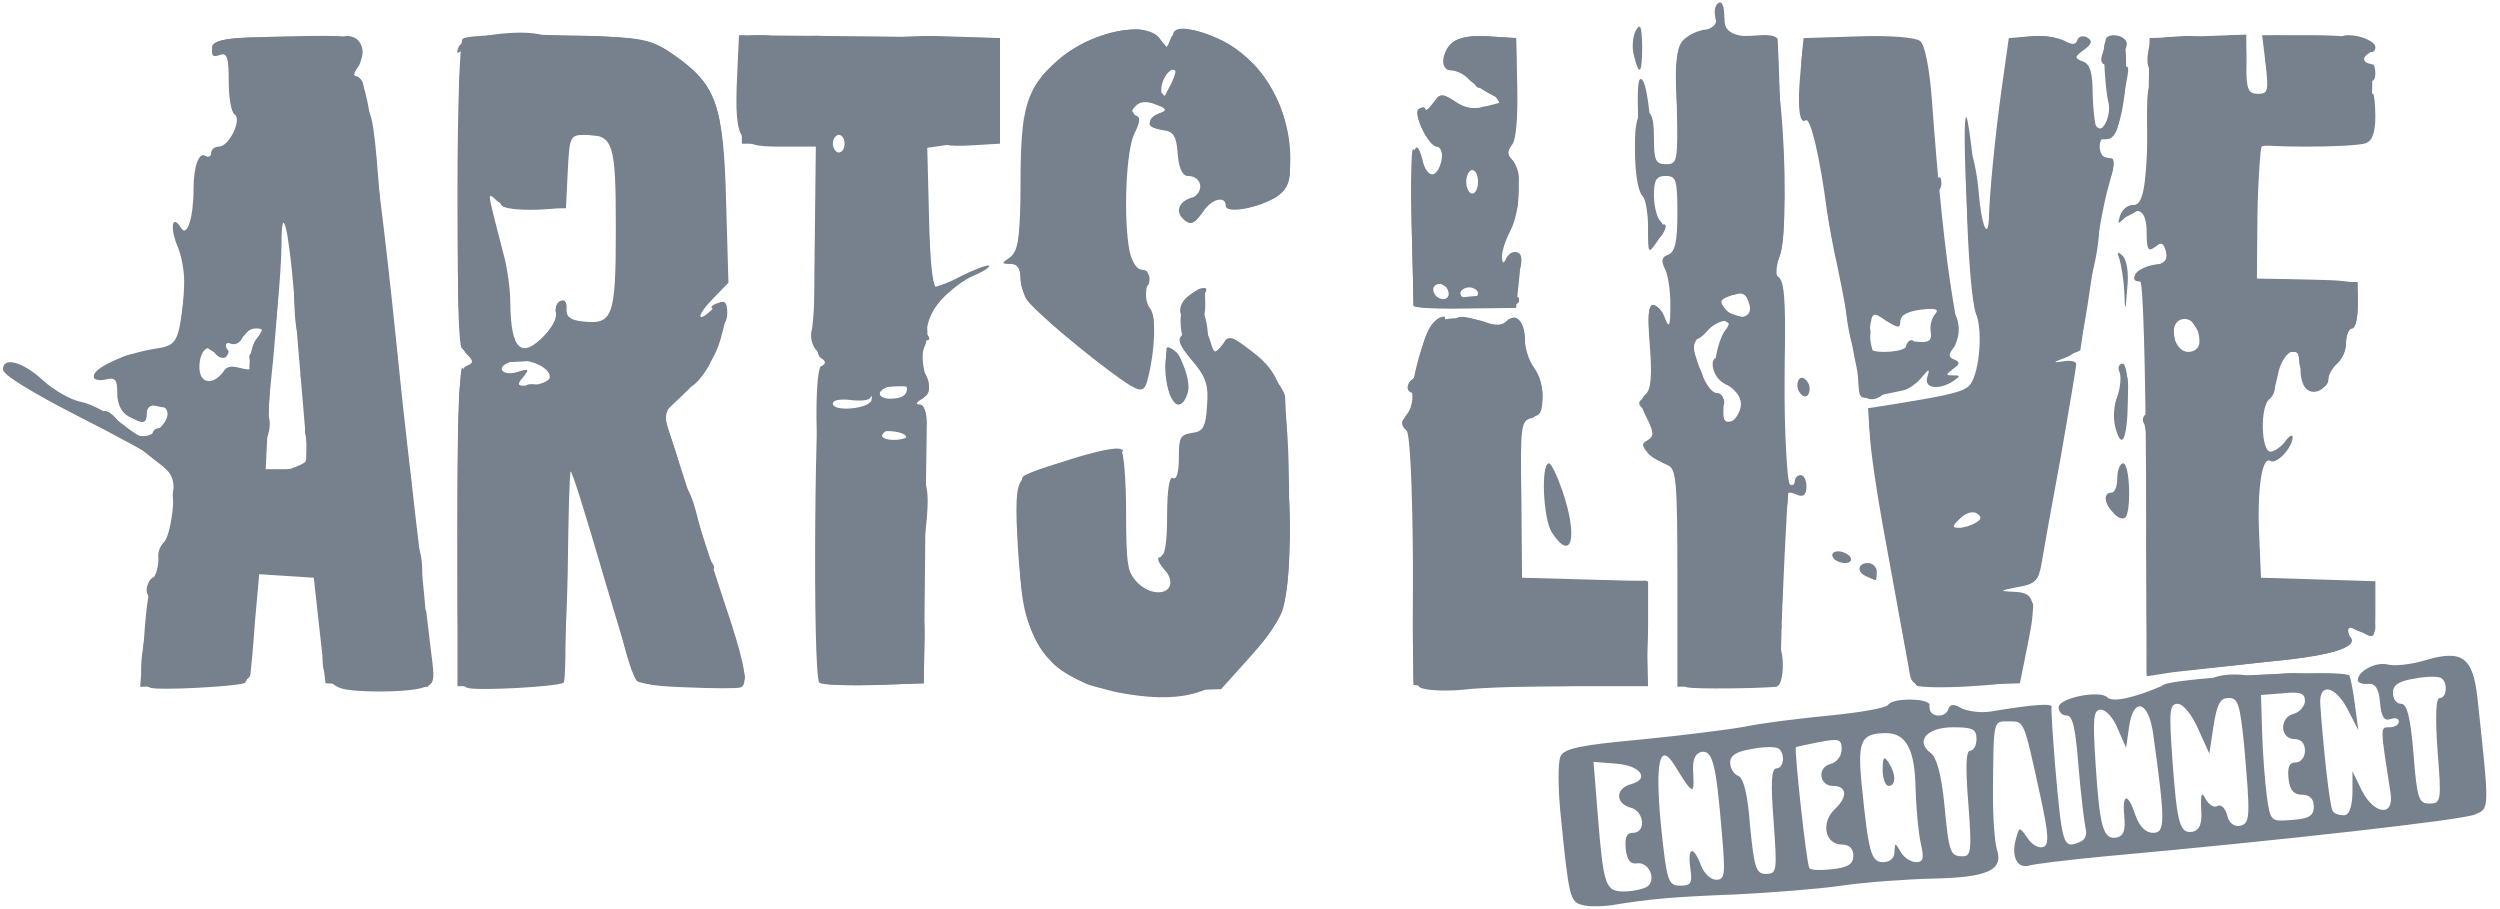 <svg width="66" height="24" viewBox="0 0 66 24" fill="none" xmlns="http://www.w3.org/2000/svg">
<g clip-path="url(#clip0)">
<path d="M18.162 18.147C17.14 18.116 16.862 18.054 16.753 17.837C16.676 17.698 16.289 16.413 15.871 14.988C15.453 13.564 15.097 12.418 15.066 12.449C15.035 12.464 15.004 13.672 14.988 15.112C14.957 16.552 14.88 17.822 14.818 17.93C14.725 18.054 14.26 18.116 13.378 18.116H12.077V13.935C12.077 10.39 12.108 9.739 12.309 9.662C12.511 9.585 12.511 9.538 12.309 9.337C12.124 9.151 12.077 8.423 12.077 5.11C12.077 2.895 12.139 1.068 12.216 1.022C12.387 0.914 13.811 0.883 15.747 0.96C17.032 1.006 17.218 1.053 17.822 1.471C18.905 2.245 19.107 2.818 19.169 5.311L19.231 7.463L18.797 7.912C18.348 8.377 18.41 8.563 18.859 8.114C19.215 7.757 19.277 8.067 19.029 8.934C18.905 9.399 18.611 9.848 18.178 10.281L17.512 10.916L18.209 13.084C18.596 14.276 19.076 15.778 19.293 16.413C19.68 17.621 19.742 18.07 19.556 18.147C19.478 18.178 18.859 18.178 18.162 18.147ZM14.508 9.987C14.585 9.724 13.951 9.43 13.548 9.538C13.331 9.585 13.207 9.693 13.254 9.77C13.3 9.863 13.486 9.879 13.672 9.817C13.966 9.724 13.982 9.739 13.811 9.956C13.626 10.173 13.656 10.204 14.028 10.173C14.26 10.157 14.477 10.065 14.508 9.987ZM14.446 8.795C14.601 8.64 14.709 8.408 14.678 8.253C14.648 8.114 14.709 7.974 14.802 7.943C14.911 7.912 14.973 8.005 14.957 8.16C14.942 8.361 15.066 8.454 15.375 8.485C16.18 8.578 16.258 8.377 16.258 6.054C16.258 3.763 16.196 3.561 15.453 3.561C15.05 3.561 15.035 3.592 14.988 4.537L14.942 5.497L14.168 5.512C13.703 5.512 13.285 5.435 13.13 5.311C12.851 5.063 12.836 4.939 13.3 6.735C13.393 7.076 13.471 7.634 13.471 7.974C13.486 9.275 13.765 9.507 14.446 8.795Z" fill="#76818D"/>
<path d="M28.645 18.039C27.39 17.466 27.019 16.738 26.879 14.555C26.802 13.332 26.817 12.867 26.972 12.681C27.189 12.418 29.372 11.721 29.589 11.861C29.666 11.907 29.729 12.65 29.729 13.533C29.729 14.88 29.775 15.159 30.007 15.376C30.58 15.902 31.215 15.561 30.719 15.004C30.565 14.834 30.534 14.71 30.627 14.71C30.75 14.71 30.812 14.338 30.812 13.61C30.812 12.929 30.874 12.557 30.967 12.619C31.06 12.681 31.122 12.464 31.122 12.093C31.122 11.582 31.169 11.473 31.478 11.427C31.757 11.396 31.834 11.272 31.865 10.715C31.912 10.188 31.834 9.956 31.525 9.584C31.06 9.043 31.029 8.888 31.37 8.764C31.757 8.609 31.85 8.655 31.958 9.027C32.051 9.337 32.066 9.352 32.268 9.104C32.454 8.841 32.5 8.857 33.026 9.259C33.878 9.894 34.017 10.421 34.033 13.208C34.064 16.01 34.002 16.227 32.934 17.419L32.237 18.194L30.704 18.24C29.589 18.256 29.047 18.209 28.645 18.039Z" fill="#76818D"/>
<path d="M3.809 16.769C3.855 16.026 3.963 15.345 4.041 15.267C4.118 15.174 4.18 14.973 4.18 14.787C4.18 14.601 4.258 14.384 4.335 14.307C4.428 14.214 4.536 13.781 4.567 13.347C4.614 12.573 4.598 12.526 4.056 12.124C3.747 11.876 3.453 11.644 3.406 11.597C3.36 11.536 3.174 11.458 2.988 11.396C2.787 11.334 2.632 11.179 2.632 11.056C2.632 10.777 2.849 10.777 3.096 11.086C3.514 11.566 3.855 11.644 4.196 11.319C4.536 11.009 4.49 10.684 4.087 10.684C3.963 10.684 3.871 10.792 3.871 10.916C3.871 11.195 3.793 11.195 3.391 10.993C3.205 10.885 3.096 10.668 3.096 10.39C3.096 10.018 3.05 9.956 2.787 10.018C2.616 10.065 2.477 10.018 2.477 9.925C2.477 9.708 3.298 9.337 4.056 9.213C4.691 9.12 4.707 9.058 4.862 7.773C4.893 7.37 4.831 6.875 4.707 6.55C4.474 6.023 4.536 5.621 4.784 6.023C4.939 6.271 5.109 5.745 5.109 5.001C5.109 4.397 5.249 3.995 5.434 4.119C5.512 4.165 5.574 4.119 5.574 4.041C5.574 3.948 5.667 3.871 5.775 3.871C6.054 3.871 6.394 3.143 6.193 3.019C6.1 2.957 6.038 2.57 6.038 2.137C6.038 1.502 5.992 1.378 5.791 1.455C5.62 1.517 5.574 1.471 5.605 1.27C5.651 1.037 5.883 1.006 7.54 0.96C9.321 0.929 9.429 0.929 9.522 1.239C9.584 1.425 9.538 1.657 9.445 1.781C9.336 1.92 9.321 2.013 9.414 2.013C9.569 2.013 9.723 2.601 9.847 3.639C9.878 3.979 10.018 5.094 10.142 6.116C10.265 7.138 10.436 8.748 10.529 9.677C10.622 10.622 10.838 12.495 10.993 13.843C11.164 15.205 11.303 16.723 11.303 17.218V18.132L9.956 18.085L8.593 18.039L8.438 16.645L8.284 15.252L7.556 15.205L6.843 15.159L6.735 16.366C6.689 17.032 6.627 17.683 6.611 17.806C6.58 17.992 6.271 18.054 5.14 18.085L3.7 18.132L3.809 16.769ZM8.082 12.124C8.082 11.969 8.098 11.737 8.082 11.613C8.067 11.489 8.02 10.932 7.974 10.374C7.927 9.817 7.819 8.609 7.757 7.695C7.618 6.008 7.432 5.295 7.432 6.441C7.432 6.766 7.385 7.51 7.324 8.098C7.246 8.996 7.184 9.135 6.921 9.135C6.673 9.135 6.658 9.089 6.813 8.903C6.967 8.717 6.952 8.671 6.751 8.671C6.611 8.671 6.456 8.779 6.394 8.919C6.348 9.043 6.209 9.12 6.1 9.074C5.976 9.027 5.93 9.074 5.992 9.228C6.085 9.476 5.806 9.538 5.651 9.29C5.496 9.043 5.264 9.275 5.264 9.693C5.264 10.111 5.589 10.188 5.868 9.848C5.976 9.724 6.193 9.662 6.379 9.724C6.642 9.786 6.689 9.755 6.611 9.554C6.534 9.352 6.596 9.29 6.843 9.29C7.153 9.29 7.169 9.352 7.091 10.839L7.014 12.387H7.54C7.912 12.387 8.051 12.31 8.082 12.124Z" fill="#76818D"/>
<path d="M21.631 18.023C21.445 17.837 21.507 9.786 21.693 9.662C21.817 9.6 21.801 9.523 21.662 9.445C21.523 9.352 21.476 8.655 21.507 6.596L21.538 3.871H20.594C19.432 3.871 19.37 3.747 19.479 1.579L19.51 0.929L22.963 0.96L26.4 1.006V2.322V3.639L25.44 3.763L24.48 3.902L24.527 5.775C24.558 7.092 24.635 7.649 24.759 7.618C24.991 7.572 24.976 7.68 24.681 8.129C24.558 8.33 24.465 8.578 24.48 8.702C24.496 8.81 24.465 9.027 24.403 9.166C24.325 9.321 24.356 9.646 24.434 9.91C24.573 10.281 24.558 10.39 24.341 10.529C24.186 10.622 24.155 10.684 24.279 10.684C24.418 10.684 24.465 10.916 24.465 11.427C24.449 12.217 24.418 14.648 24.403 16.723L24.387 18.039L23.071 18.085C22.343 18.101 21.693 18.085 21.631 18.023ZM24 11.458C24 11.381 23.861 11.303 23.706 11.303C23.536 11.303 23.35 11.381 23.303 11.458C23.241 11.551 23.381 11.613 23.598 11.613C23.814 11.613 24 11.551 24 11.458ZM23.009 10.56C23.025 10.451 23.009 10.421 22.978 10.498C22.947 10.575 22.7 10.591 22.452 10.56C22.189 10.529 21.987 10.56 21.987 10.653C21.987 10.885 22.963 10.792 23.009 10.56ZM23.907 10.39C23.954 10.328 23.954 10.219 23.907 10.173C23.783 10.064 23.226 10.235 23.226 10.39C23.226 10.575 23.799 10.575 23.907 10.39ZM22.297 3.793C22.297 3.67 22.235 3.561 22.142 3.561C22.065 3.561 21.987 3.67 21.987 3.793C21.987 3.917 22.065 4.026 22.142 4.026C22.235 4.026 22.297 3.917 22.297 3.793Z" fill="#76818D"/>
<path d="M37.316 18.085C37.301 18.054 37.301 16.583 37.301 14.787C37.285 12.774 37.223 11.458 37.13 11.35C37.022 11.21 37.022 11.086 37.146 10.932C37.239 10.823 37.301 10.591 37.285 10.436C37.239 10.095 37.595 8.826 37.796 8.578C37.966 8.377 38.772 8.33 39.252 8.516C39.468 8.594 39.654 8.594 39.763 8.485C40.01 8.237 40.258 8.485 40.258 8.965C40.258 9.197 40.366 9.523 40.49 9.693C40.831 10.142 40.784 10.947 40.428 11.04C40.15 11.102 40.134 11.272 40.165 13.177L40.181 15.252L41.853 15.298L43.51 15.345V16.49C43.51 17.11 43.463 17.729 43.417 17.868C43.339 18.085 42.921 18.116 40.32 18.116C38.663 18.116 37.316 18.101 37.316 18.085Z" fill="#76818D"/>
<path d="M44.283 15.252C44.283 12.65 44.252 12.372 44.02 12.279C43.865 12.217 43.649 12.077 43.525 11.954C43.339 11.783 43.339 11.721 43.509 11.613C43.664 11.52 43.664 11.412 43.478 11.04C43.292 10.684 43.292 10.56 43.447 10.405C43.587 10.281 43.618 9.91 43.556 9.136C43.494 8.361 43.509 8.052 43.649 8.052C43.742 8.052 43.896 8.206 43.958 8.408C44.067 8.686 44.098 8.609 44.098 8.052C44.098 7.665 44.036 7.231 43.943 7.076C43.85 6.875 43.865 6.782 44.051 6.72C44.221 6.643 44.283 6.379 44.283 5.636C44.283 4.754 44.252 4.645 43.974 4.645C43.726 4.645 43.664 4.754 43.664 5.156C43.664 5.435 43.742 5.745 43.834 5.837C43.958 5.961 43.943 6.101 43.757 6.364C43.509 6.72 43.509 6.72 43.509 6.023C43.509 5.636 43.447 5.265 43.37 5.187C43.215 5.017 43.138 4.413 43.169 3.53C43.2 3.128 43.277 2.942 43.432 2.942C43.602 2.942 43.664 3.128 43.664 3.639C43.664 4.243 43.711 4.335 43.989 4.335C44.283 4.335 44.299 4.258 44.268 2.772C44.237 1.394 44.268 1.177 44.516 0.991C44.67 0.867 44.934 0.774 45.104 0.774C45.305 0.774 45.367 0.697 45.305 0.542C45.259 0.418 45.29 0.31 45.367 0.31C45.46 0.31 45.522 0.403 45.522 0.526C45.522 0.852 45.816 0.991 46.405 0.96C46.916 0.914 46.916 0.929 46.947 1.657C46.947 2.059 46.978 2.57 47.009 2.787C47.163 4.351 47.148 6.255 46.993 6.72C46.885 7.03 46.869 7.293 46.947 7.308C47.024 7.339 47.102 8.563 47.102 10.034C47.117 11.505 47.179 12.743 47.256 12.79C47.318 12.836 47.38 12.79 47.38 12.712C47.38 12.619 47.458 12.542 47.535 12.542C47.628 12.542 47.69 12.681 47.69 12.852C47.69 13.053 47.612 13.13 47.458 13.068C47.334 13.007 47.225 12.991 47.21 13.022C47.179 13.192 47.04 16.026 47.024 16.955L46.993 18.039L45.646 18.085L44.283 18.132V15.252ZM45.956 10.73C45.987 10.529 45.863 10.328 45.6 10.157C45.259 9.925 45.212 9.817 45.305 9.399C45.352 9.12 45.46 8.826 45.538 8.733C45.816 8.392 45.476 8.377 45.058 8.717C44.655 9.058 44.64 9.074 44.872 9.724C44.996 10.095 45.181 10.374 45.321 10.374C45.445 10.374 45.522 10.498 45.507 10.653C45.476 11.086 45.507 11.179 45.723 11.117C45.816 11.071 45.925 10.901 45.956 10.73ZM46.188 8.052C46.095 7.726 46.002 7.68 45.615 7.835C45.414 7.912 45.398 7.974 45.538 8.145C45.816 8.485 46.281 8.423 46.188 8.052Z" fill="#76818D"/>
<path d="M50.415 17.775C50.384 17.574 50.276 17.001 50.183 16.49C50.09 15.979 49.873 14.803 49.703 13.858C49.533 12.929 49.378 11.845 49.362 11.458L49.316 10.777L50.013 10.668C51.344 10.451 51.778 10.359 51.964 10.204C52.242 9.972 52.366 8.779 52.165 8.268C51.948 7.695 51.809 3.484 52.026 3.995C52.118 4.196 52.211 4.707 52.242 5.125C52.304 5.899 52.475 6.364 52.506 5.791C52.521 5.094 52.676 3.546 52.846 2.323L53.032 1.006L53.605 0.96C53.93 0.929 54.317 0.991 54.487 1.068C54.704 1.192 54.797 1.192 54.844 1.053C54.875 0.96 54.998 0.929 55.107 0.991C55.246 1.084 55.231 1.161 55.014 1.316C54.766 1.502 54.751 1.533 54.998 1.626C55.184 1.703 55.246 1.92 55.246 2.508C55.262 2.942 55.308 3.329 55.355 3.375C55.51 3.53 55.742 3.05 55.664 2.71C55.618 2.539 55.571 2.09 55.556 1.703C55.51 1.099 55.556 1.006 55.819 1.006C56.082 1.006 56.129 1.115 56.129 1.703C56.144 2.725 55.881 3.747 55.633 3.654C55.51 3.608 55.432 3.685 55.432 3.871C55.432 4.041 55.525 4.181 55.649 4.181C55.835 4.181 55.835 4.289 55.664 4.924C55.54 5.326 55.339 6.472 55.2 7.463C54.952 9.166 54.906 9.29 54.519 9.445C54.193 9.569 54.178 9.584 54.472 9.538C54.658 9.507 54.813 9.538 54.813 9.615C54.813 9.677 54.627 10.777 54.41 12.031C54.178 13.285 53.946 14.57 53.899 14.864C53.822 15.329 53.729 15.422 53.264 15.499C52.784 15.592 52.769 15.608 53.156 15.623C53.713 15.639 53.775 15.84 53.528 17.032L53.326 18.039L51.902 18.085C50.539 18.131 50.477 18.116 50.415 17.775ZM52.165 13.796C52.32 13.703 52.32 13.641 52.18 13.548C52.072 13.486 51.886 13.548 51.747 13.688C51.53 13.889 51.53 13.935 51.716 13.935C51.84 13.935 52.041 13.873 52.165 13.796Z" fill="#76818D"/>
<path d="M58.374 17.961C58.374 17.884 58.653 17.806 58.993 17.806C59.334 17.806 59.612 17.884 59.612 17.961C59.612 18.054 59.334 18.116 58.993 18.116C58.653 18.116 58.374 18.054 58.374 17.961Z" fill="#76818D"/>
<path d="M59.767 17.899C59.767 17.776 60.867 17.713 60.944 17.837C60.991 17.899 60.743 17.961 60.402 17.961C60.046 17.961 59.767 17.93 59.767 17.899Z" fill="#76818D"/>
<path d="M56.671 17.76C56.671 17.744 56.656 15.406 56.656 12.588C56.64 9.662 56.578 7.432 56.501 7.432C56.16 7.432 56.408 7.107 56.81 7.03C57.151 6.952 57.228 6.875 57.182 6.643C57.12 6.41 57.058 6.379 56.888 6.519C56.717 6.658 56.671 6.596 56.671 6.132C56.671 5.543 56.439 5.404 56.067 5.776C55.912 5.93 55.897 5.915 55.974 5.683C56.036 5.543 56.175 5.419 56.299 5.419C56.593 5.419 56.671 4.986 56.717 2.865L56.748 1.006L58.033 0.96L59.303 0.914V1.703C59.303 2.369 59.35 2.477 59.613 2.477C59.876 2.477 59.892 2.4 59.814 1.703L59.721 0.929H61.022C62.4 0.929 62.988 1.115 62.555 1.394C62.385 1.502 62.369 1.579 62.493 1.672C62.648 1.765 62.663 2.028 62.57 3.36C62.555 3.67 62.462 3.685 61.177 3.747C60.418 3.763 59.752 3.825 59.706 3.871C59.675 3.917 59.613 4.723 59.597 5.652L59.582 7.355L60.48 7.37C62.369 7.417 62.245 7.355 62.245 8.052C62.245 8.392 62.183 8.671 62.09 8.671C62.013 8.671 61.935 8.841 61.935 9.043C61.935 9.244 61.827 9.492 61.703 9.6C61.579 9.708 61.471 9.894 61.471 10.003C61.471 10.127 61.394 10.219 61.301 10.219C61.053 10.219 60.697 9.817 60.697 9.538C60.697 9.027 60.248 9.306 60.139 9.879C60.077 10.188 59.984 10.483 59.923 10.529C59.659 10.699 59.69 11.923 59.938 11.923C60.046 11.923 60.217 11.799 60.325 11.659C60.434 11.505 60.526 11.458 60.526 11.536C60.526 11.814 60.108 12.263 59.938 12.17C59.721 12.031 59.582 12.898 59.644 14.168L59.69 15.252L61.208 15.298L62.71 15.345V16.119C62.71 16.831 62.694 16.877 62.416 16.723C62.013 16.506 61.935 16.521 62.028 16.8C62.168 17.125 61.61 17.296 59.752 17.481C57.461 17.729 56.671 17.791 56.671 17.76ZM58.065 9.027C58.065 8.609 57.832 8.346 57.569 8.439C57.228 8.578 57.399 9.29 57.77 9.29C57.941 9.29 58.065 9.182 58.065 9.027Z" fill="#76818D"/>
<path d="M49.285 15.221C49.006 15.112 49.037 14.864 49.316 14.864C49.439 14.864 49.548 14.973 49.548 15.097C49.548 15.221 49.532 15.329 49.517 15.313C49.486 15.313 49.377 15.267 49.285 15.221Z" fill="#76818D"/>
<path d="M48.387 14.71C48.34 14.632 48.402 14.555 48.526 14.555C48.65 14.555 48.805 14.632 48.851 14.71C48.898 14.803 48.836 14.864 48.712 14.864C48.588 14.864 48.433 14.803 48.387 14.71Z" fill="#76818D"/>
<path d="M30.89 10.421C30.72 10.003 30.72 9.306 30.89 9.259C31.123 9.197 31.463 10.034 31.355 10.374C31.231 10.761 31.045 10.777 30.89 10.421Z" fill="#76818D"/>
<path d="M56.082 10.219C56.082 9.925 56.113 9.801 56.16 9.956C56.191 10.095 56.191 10.343 56.16 10.498C56.113 10.637 56.082 10.514 56.082 10.219Z" fill="#76818D"/>
<path d="M49.068 10.204C49.068 10.002 49.022 9.693 48.975 9.523C48.944 9.352 48.852 8.872 48.774 8.439C48.712 8.021 48.573 7.355 48.495 6.968C48.402 6.581 48.294 5.961 48.232 5.574C48.046 4.134 47.799 3.112 47.675 3.174C47.504 3.298 47.442 2.834 47.535 1.874L47.613 1.006L49.068 0.96C49.904 0.929 50.586 0.991 50.694 1.084C50.818 1.177 50.942 1.827 51.004 2.663C51.159 4.831 51.36 6.766 51.561 7.943C51.7 8.717 51.7 9.043 51.561 9.197C51.437 9.368 51.437 9.43 51.592 9.492C51.747 9.553 51.747 9.615 51.561 9.739C51.36 9.894 51.36 9.91 51.561 9.91C51.762 9.91 51.762 9.925 51.561 10.065C51.174 10.312 50.787 10.25 50.88 9.956C50.957 9.724 50.926 9.724 50.725 9.972C50.586 10.142 50.353 10.297 50.214 10.312C50.059 10.343 49.749 10.405 49.517 10.467C49.13 10.544 49.084 10.514 49.068 10.204ZM50.322 9.135C50.322 9.058 50.477 8.996 50.679 9.027C50.926 9.043 51.004 8.981 50.973 8.779C50.942 8.624 50.988 8.408 51.081 8.299C51.205 8.16 51.112 8.129 50.709 8.175C50.353 8.222 50.168 8.33 50.168 8.47C50.168 8.671 50.121 8.671 49.796 8.47C49.44 8.222 49.424 8.237 49.362 8.686C49.316 8.934 49.331 9.166 49.362 9.213C49.517 9.352 50.322 9.29 50.322 9.135Z" fill="#76818D"/>
<path d="M29.713 10.095C28.8 9.476 27.236 8.144 27.096 7.897C27.004 7.742 26.942 7.463 26.942 7.293C26.942 7.107 26.864 6.968 26.756 6.968C26.616 6.968 26.616 6.921 26.756 6.782C26.88 6.658 26.942 5.992 26.942 4.846C26.942 2.834 27.096 2.323 27.917 1.595C28.8 0.821 30.333 0.511 30.642 1.053C30.782 1.301 30.797 1.301 30.89 1.053C31.014 0.712 31.416 0.697 32.098 0.991C33.244 1.471 34.049 2.787 34.064 4.134C34.064 4.831 34.002 4.986 33.693 5.203C33.213 5.497 32.361 5.652 32.361 5.435C32.361 5.156 31.989 5.249 31.773 5.574C31.664 5.744 31.509 5.884 31.432 5.884C31.184 5.884 31.262 5.388 31.54 5.187C31.804 4.986 31.695 4.645 31.355 4.645C31.215 4.645 31.122 4.428 31.091 4.072C31.06 3.592 30.983 3.468 30.704 3.437C30.286 3.375 30.24 3.128 30.611 2.988C30.828 2.911 30.797 2.864 30.503 2.756C30.271 2.663 30.085 2.679 29.977 2.803C29.853 2.926 29.853 3.004 29.992 3.05C30.116 3.097 30.1 3.221 29.946 3.53C29.729 3.964 29.651 5.76 29.822 6.643C29.884 6.921 30.023 7.123 30.147 7.123C30.317 7.123 30.348 7.231 30.286 7.525C30.224 7.757 30.255 8.021 30.364 8.144C30.518 8.33 30.503 9.182 30.317 9.941C30.224 10.359 30.131 10.374 29.713 10.095ZM31.029 1.874C30.921 1.734 30.658 2.075 30.658 2.369C30.658 2.694 30.673 2.694 30.859 2.323C30.983 2.106 31.045 1.904 31.029 1.874Z" fill="#76818D"/>
<path d="M31.169 8.284C31.122 8.145 31.2 7.943 31.37 7.819C31.788 7.51 31.819 7.525 31.819 8.052C31.819 8.392 31.742 8.516 31.54 8.516C31.386 8.516 31.231 8.408 31.169 8.284Z" fill="#76818D"/>
<path d="M37.316 8.067C37.316 8.005 37.3 7.076 37.269 5.992C37.223 4.103 37.347 3.391 37.563 4.258C37.61 4.475 37.734 4.63 37.842 4.599C38.059 4.521 38.167 3.871 37.95 3.871C37.703 3.871 37.285 2.973 37.471 2.865C37.563 2.818 37.625 2.818 37.625 2.88C37.625 2.942 37.718 2.88 37.827 2.725C38.028 2.462 38.059 2.446 38.415 2.679C38.694 2.865 38.926 2.896 39.251 2.803L39.716 2.679L39.329 2.477C39.127 2.369 38.849 2.183 38.74 2.059C38.632 1.951 38.431 1.858 38.307 1.858C38.028 1.858 38.028 1.44 38.322 1.146C38.477 0.991 38.787 0.929 39.282 0.96L40.025 1.006L40.056 2.307C40.072 3.097 40.025 3.701 39.917 3.825C39.793 3.979 39.793 4.088 39.917 4.212C40.18 4.475 40.149 5.574 39.87 6.101C39.747 6.333 39.638 6.658 39.654 6.797C39.654 6.952 39.685 6.968 39.747 6.859C39.778 6.751 39.901 6.658 40.01 6.658C40.134 6.658 40.165 6.875 40.103 7.386L40.025 8.129L38.678 8.145C37.919 8.16 37.316 8.129 37.316 8.067ZM38.245 7.773C38.245 7.572 38.059 7.432 37.904 7.525C37.749 7.618 37.889 7.897 38.105 7.897C38.183 7.897 38.245 7.835 38.245 7.773ZM39.019 7.742C39.019 7.665 38.91 7.587 38.787 7.587C38.663 7.587 38.554 7.665 38.554 7.742C38.554 7.835 38.663 7.897 38.787 7.897C38.91 7.897 39.019 7.835 39.019 7.742ZM39.019 4.8C39.019 4.63 38.957 4.49 38.864 4.49C38.787 4.49 38.709 4.63 38.709 4.8C38.709 4.97 38.787 5.11 38.864 5.11C38.957 5.11 39.019 4.97 39.019 4.8Z" fill="#76818D"/>
<path d="M50.198 18.612C50.075 18.519 50.167 18.472 50.477 18.472C50.725 18.472 50.942 18.534 50.942 18.612C50.942 18.767 50.462 18.767 50.198 18.612Z" fill="#76818D"/>
<path d="M29.465 18.271C28.753 18.116 28.01 17.776 27.762 17.466C27.096 16.645 26.926 16.072 26.91 14.384C26.895 13.456 26.941 12.65 27.003 12.588C27.205 12.387 29.465 11.783 29.636 11.876C29.713 11.938 29.372 12.062 28.861 12.17C28.366 12.279 27.762 12.434 27.53 12.526L27.096 12.697V14.276C27.112 15.236 27.189 15.995 27.298 16.196C27.731 16.939 28.196 17.357 28.799 17.574C29.558 17.837 31.308 17.884 31.757 17.652C32.392 17.311 33.29 16.181 33.383 15.608C33.445 15.252 33.569 15.019 33.692 15.019C33.816 15.019 33.909 14.957 33.909 14.864C33.909 14.787 33.801 14.71 33.677 14.71C33.522 14.71 33.445 14.539 33.445 14.168C33.445 13.873 33.522 13.626 33.599 13.626C33.692 13.626 33.754 13.548 33.754 13.456C33.754 13.378 33.692 13.347 33.599 13.393C33.507 13.456 33.445 13.239 33.445 12.867C33.445 12.201 33.584 12.077 33.894 12.449C34.141 12.743 34.095 15.577 33.832 16.181C33.723 16.444 33.321 16.97 32.949 17.373C32.036 18.364 31.138 18.596 29.465 18.271Z" fill="#76818D"/>
<path d="M57.522 18.271C57.12 18.209 56.98 18.132 57.135 18.07C57.476 17.915 60.836 17.698 60.758 17.837C60.712 17.915 60.371 17.961 59.984 17.961C59.52 17.961 59.272 18.039 59.21 18.194C59.117 18.441 58.622 18.457 57.522 18.271Z" fill="#76818D"/>
<path d="M3.994 18.163C3.685 18.085 3.654 17.667 3.855 16.645L3.994 16.026L4.01 16.862L4.025 17.698L4.985 17.59C5.512 17.543 5.961 17.466 5.992 17.435C6.023 17.404 6.1 16.877 6.147 16.274C6.224 15.36 6.286 15.174 6.487 15.205C6.735 15.267 6.751 15.453 6.642 17.249C6.627 17.652 6.534 18.008 6.441 18.039C6.116 18.132 4.258 18.224 3.994 18.163Z" fill="#76818D"/>
<path d="M8.98 18.163C8.67 18.039 8.516 17.791 8.516 17.419C8.531 17.125 8.531 17.125 8.732 17.388C8.887 17.59 9.166 17.652 9.894 17.652H10.838V17.032C10.838 16.645 10.916 16.413 11.04 16.398C11.132 16.398 11.086 16.335 10.931 16.274C10.637 16.165 10.637 16.15 10.931 16.072C11.117 16.026 11.256 16.072 11.256 16.165C11.272 16.258 11.318 16.723 11.38 17.203C11.489 18.023 11.473 18.07 11.132 18.163C10.683 18.287 9.305 18.287 8.98 18.163Z" fill="#76818D"/>
<path d="M12.356 18.163C12.093 18.101 12.077 17.76 12.077 13.935C12.077 11.644 12.124 9.739 12.201 9.708C12.263 9.662 12.294 10.575 12.294 11.737C12.278 12.898 12.325 13.997 12.387 14.183C12.464 14.369 12.449 14.586 12.371 14.663C12.294 14.741 12.232 15.437 12.263 16.196L12.309 17.574H13.316H14.322L14.369 14.911C14.4 12.666 14.446 12.232 14.632 12.232C14.802 12.232 14.864 12.418 14.88 12.898C14.88 13.254 14.895 14.539 14.926 15.763C14.942 16.986 14.926 18.008 14.88 18.023C14.709 18.132 12.619 18.24 12.356 18.163Z" fill="#76818D"/>
<path d="M37.486 18.147C37.331 18.039 37.285 17.528 37.3 16.026C37.3 14.942 37.347 14.013 37.393 13.966C37.44 13.92 37.471 14.725 37.471 15.762V17.652H40.18C41.884 17.652 42.89 17.59 42.89 17.497C42.89 17.419 43.014 17.342 43.169 17.326C43.324 17.326 43.355 17.28 43.246 17.233C43.138 17.203 43.045 17.001 43.045 16.8C43.045 16.599 43.138 16.397 43.246 16.351C43.37 16.305 43.355 16.227 43.169 16.103C43.014 16.01 42.89 15.84 42.89 15.716C42.89 15.546 42.565 15.484 41.466 15.437L40.026 15.391L41.744 15.36L43.463 15.329L43.478 16.723L43.509 18.116H41.512C40.428 18.116 39.112 18.147 38.617 18.209C38.121 18.255 37.61 18.224 37.486 18.147Z" fill="#76818D"/>
<path d="M44.547 18.147C44.315 18.101 44.283 17.806 44.315 15.283C44.345 12.48 44.345 12.48 44.392 14.71C44.454 17.868 44.376 17.698 45.677 17.621C46.792 17.559 47.133 17.419 46.761 17.187C46.637 17.11 46.591 17.001 46.637 16.955C46.699 16.893 46.807 16.893 46.9 16.955C47.133 17.094 47.117 18.116 46.885 18.132C46.327 18.178 44.779 18.194 44.547 18.147Z" fill="#76818D"/>
<path d="M50.601 18.101C50.462 18.008 50.167 16.568 49.935 14.787C49.889 14.447 49.827 14.059 49.78 13.935C49.672 13.564 49.393 11.814 49.347 11.195C49.331 11.009 49.393 10.854 49.471 10.854C49.564 10.87 49.61 10.947 49.579 11.025C49.564 11.117 49.595 11.257 49.688 11.365C49.765 11.458 49.827 11.892 49.811 12.31C49.811 12.743 49.889 13.44 49.982 13.858C50.075 14.292 50.229 15.159 50.338 15.794C50.632 17.667 50.617 17.652 51.778 17.652C52.815 17.652 52.955 17.559 52.955 16.862C52.955 16.692 53.063 16.568 53.233 16.552C53.388 16.552 53.419 16.506 53.311 16.459C53.202 16.428 53.109 16.289 53.109 16.165C53.109 16.057 52.924 15.84 52.691 15.716C52.444 15.577 52.397 15.515 52.568 15.577C52.738 15.639 53.078 15.716 53.311 15.763C53.62 15.809 53.713 15.902 53.667 16.088C53.574 16.459 53.373 17.543 53.357 17.806C53.342 17.992 53.047 18.054 52.041 18.116C51.344 18.163 50.678 18.147 50.601 18.101Z" fill="#76818D"/>
<path d="M16.799 17.961C16.598 17.636 16.273 16.351 16.366 16.212C16.412 16.134 16.567 16.397 16.707 16.815L16.954 17.574L17.93 17.621C18.735 17.652 18.905 17.621 18.998 17.388C19.06 17.233 19.169 17.063 19.261 17.001C19.37 16.924 19.339 16.877 19.184 16.877C18.952 16.877 18.657 16.305 18.317 15.174C18.007 14.183 17.93 13.626 18.1 13.626C18.193 13.626 18.27 13.564 18.27 13.471C18.27 13.393 18.147 13.316 18.007 13.316C17.775 13.316 17.759 13.285 17.961 13.161C18.162 13.037 18.147 13.006 17.93 13.006C17.775 13.006 17.651 12.929 17.651 12.836C17.651 12.743 17.775 12.697 17.93 12.728C18.116 12.759 18.27 13.053 18.425 13.703C18.549 14.214 18.72 14.725 18.781 14.834C18.859 14.926 18.874 15.019 18.828 15.019C18.781 15.019 18.952 15.608 19.215 16.335C19.463 17.063 19.664 17.76 19.664 17.884C19.664 18.07 19.401 18.116 18.286 18.116C17.512 18.116 16.846 18.054 16.799 17.961Z" fill="#76818D"/>
<path d="M21.662 18.008C21.662 17.946 21.631 17.76 21.6 17.621C21.569 17.466 21.616 17.342 21.693 17.342C21.77 17.342 21.832 17.419 21.832 17.497C21.832 17.605 22.219 17.652 22.885 17.621L23.923 17.574L23.876 16.939C23.83 16.475 23.892 16.273 24.062 16.212C24.387 16.088 24.434 16.196 24.403 17.187L24.387 18.039L23.04 18.085C22.281 18.101 21.677 18.07 21.662 18.008Z" fill="#76818D"/>
<path d="M56.686 16.723C56.702 16.119 56.764 15.701 56.826 15.794C56.888 15.902 56.903 16.274 56.857 16.614L56.779 17.234L58.39 17.125C59.845 17.017 60.464 16.924 61.394 16.661C61.564 16.599 61.812 16.63 61.935 16.723C62.431 17.032 61.75 17.296 59.907 17.466C58.916 17.574 57.786 17.698 57.383 17.744L56.671 17.853L56.686 16.723Z" fill="#76818D"/>
<path d="M21.584 16.521C21.6 16.289 21.677 16.057 21.724 15.995C21.894 15.84 21.848 16.459 21.677 16.723C21.569 16.893 21.553 16.846 21.584 16.521Z" fill="#76818D"/>
<path d="M8.469 16.444C8.284 15.948 8.485 15.174 8.764 15.283C8.996 15.376 9.073 15.794 8.841 15.794C8.748 15.794 8.671 16.026 8.64 16.305C8.593 16.754 8.578 16.769 8.469 16.444Z" fill="#76818D"/>
<path d="M46.451 16.475C46.451 16.335 46.56 16.258 46.715 16.289C47.102 16.366 47.148 16.723 46.777 16.723C46.591 16.723 46.451 16.63 46.451 16.475Z" fill="#76818D"/>
<path d="M62.106 16.583C61.843 16.413 61.997 15.948 62.307 15.948C62.508 15.948 62.71 16.258 62.71 16.583C62.71 16.753 62.384 16.753 62.106 16.583Z" fill="#76818D"/>
<path d="M23.845 15.639C23.845 15.298 23.923 15.174 24.124 15.174C24.356 15.174 24.356 15.143 24.155 15.004C23.954 14.864 23.954 14.849 24.155 14.911C24.279 14.942 24.387 15.05 24.372 15.143C24.356 15.252 24.341 15.468 24.341 15.623C24.325 15.778 24.201 15.948 24.078 16.01C23.907 16.072 23.845 15.979 23.845 15.639Z" fill="#76818D"/>
<path d="M15.902 15.066C15.778 14.57 15.561 13.781 15.437 13.316C15.298 12.852 15.22 12.434 15.267 12.403C15.344 12.325 15.607 13.053 15.87 14.044C15.979 14.477 16.149 14.988 16.242 15.159C16.443 15.53 16.459 15.948 16.273 15.948C16.196 15.948 16.041 15.546 15.902 15.066Z" fill="#76818D"/>
<path d="M46.808 15.84C46.498 15.732 46.529 13.935 46.839 13.935C47.025 13.935 47.071 14.152 47.071 14.942C47.071 15.499 47.055 15.948 47.04 15.933C47.009 15.933 46.901 15.886 46.808 15.84Z" fill="#76818D"/>
<path d="M3.871 15.577C3.871 15.453 3.948 15.298 4.025 15.252C4.118 15.205 4.18 15.298 4.18 15.468C4.18 15.654 4.118 15.793 4.025 15.793C3.948 15.793 3.871 15.701 3.871 15.577Z" fill="#76818D"/>
<path d="M10.684 15.484C10.684 15.313 10.761 15.174 10.838 15.174C11.117 15.174 11.009 14.787 10.668 14.57C10.389 14.415 10.374 14.338 10.544 14.23C10.838 14.044 11.04 14.059 10.916 14.245C10.869 14.338 10.9 14.4 10.978 14.4C11.071 14.4 11.148 14.71 11.148 15.097C11.148 15.608 11.086 15.793 10.916 15.793C10.792 15.793 10.684 15.654 10.684 15.484Z" fill="#76818D"/>
<path d="M21.6 14.415C21.646 13.61 21.724 12.914 21.755 12.867C21.909 12.728 21.817 15.422 21.677 15.639C21.569 15.793 21.538 15.406 21.6 14.415Z" fill="#76818D"/>
<path d="M29.667 15.468C29.218 15.112 29.14 14.648 29.496 14.307C29.698 14.09 29.729 14.121 29.729 14.601C29.729 15.112 30.007 15.499 30.503 15.685C30.658 15.747 30.627 15.778 30.41 15.778C30.224 15.793 29.899 15.654 29.667 15.468Z" fill="#76818D"/>
<path d="M62.09 15.639C62.09 15.561 61.44 15.468 60.666 15.438L59.226 15.391L60.96 15.36C62.446 15.329 62.694 15.36 62.617 15.561C62.508 15.809 62.09 15.886 62.09 15.639Z" fill="#76818D"/>
<path d="M51.344 15.236C51.282 15.081 51.329 15.019 51.437 15.05C51.67 15.128 51.793 15.484 51.592 15.484C51.515 15.484 51.391 15.376 51.344 15.236Z" fill="#76818D"/>
<path d="M52.955 15.406C52.955 15.236 53.388 14.864 53.605 14.864C53.76 14.864 53.76 14.834 53.589 14.725C53.311 14.539 53.496 13.471 53.806 13.471C54.085 13.471 54.116 13.208 53.868 13.13C53.744 13.084 53.713 12.805 53.791 12.186C53.884 11.52 53.961 11.303 54.162 11.288C54.333 11.288 54.348 11.257 54.24 11.195C53.961 11.086 53.992 10.529 54.271 10.529C54.565 10.529 54.565 10.421 54.271 10.111C54.147 9.987 54.069 9.817 54.116 9.739C54.255 9.523 54.813 9.569 54.735 9.801C54.704 9.894 54.642 10.266 54.596 10.606C54.549 10.947 54.364 12.031 54.178 13.006C53.992 13.982 53.837 14.926 53.822 15.097C53.791 15.313 53.651 15.422 53.373 15.453C53.14 15.484 52.955 15.453 52.955 15.406Z" fill="#76818D"/>
<path d="M56.671 14.477C56.671 13.889 56.702 13.456 56.733 13.486C56.857 13.595 56.888 15.313 56.779 15.437C56.717 15.484 56.671 15.066 56.671 14.477Z" fill="#76818D"/>
<path d="M30.781 15.081C30.565 14.834 30.565 14.756 30.75 14.586C30.936 14.415 30.983 14.431 31.06 14.617C31.107 14.741 31.122 14.957 31.091 15.112C31.045 15.345 31.014 15.329 30.781 15.081Z" fill="#76818D"/>
<path d="M6.611 15.081C6.395 14.849 6.72 14.71 7.447 14.71C8.02 14.71 8.206 14.771 8.206 14.942C8.206 15.112 8.02 15.174 7.463 15.174C7.045 15.174 6.658 15.128 6.611 15.081Z" fill="#76818D"/>
<path d="M4.18 14.648C4.18 14.524 4.258 14.369 4.335 14.323C4.428 14.276 4.49 14.338 4.49 14.462C4.49 14.586 4.428 14.741 4.335 14.787C4.258 14.834 4.18 14.772 4.18 14.648Z" fill="#76818D"/>
<path d="M39.639 13.486C39.639 12.31 39.67 12.108 39.917 12.046C40.15 11.985 40.181 12.108 40.134 13.425C40.088 14.539 40.026 14.865 39.855 14.865C39.685 14.865 39.639 14.586 39.639 13.486Z" fill="#76818D"/>
<path d="M24.201 14.601C23.985 14.524 23.907 12.542 24.124 12.542C24.449 12.557 24.542 12.851 24.465 13.719C24.402 14.384 24.325 14.648 24.201 14.601Z" fill="#76818D"/>
<path d="M58.993 13.548C58.993 12.495 59.024 12.387 59.303 12.387C59.566 12.387 59.597 12.48 59.535 13.13C59.504 13.533 59.473 14.044 59.473 14.292C59.458 14.555 59.365 14.71 59.225 14.71C59.04 14.71 58.993 14.477 58.993 13.548Z" fill="#76818D"/>
<path d="M40.97 14.059C40.737 13.703 40.675 12.232 40.892 12.232C40.954 12.232 41.109 12.557 41.248 12.96C41.666 14.183 41.496 14.864 40.97 14.059Z" fill="#76818D"/>
<path d="M10.374 13.006C10.374 12.418 10.436 12.232 10.606 12.232C10.745 12.232 10.838 12.387 10.854 12.666C10.869 12.898 10.9 13.239 10.916 13.44C10.947 13.688 10.869 13.781 10.668 13.781C10.42 13.781 10.374 13.657 10.374 13.006Z" fill="#76818D"/>
<path d="M55.788 13.533C55.54 13.285 55.525 13.006 55.741 13.006C55.834 13.006 55.896 12.836 55.896 12.619C55.896 12.402 55.974 12.232 56.051 12.232C56.237 12.232 56.268 13.579 56.097 13.672C56.02 13.719 55.881 13.657 55.788 13.533Z" fill="#76818D"/>
<path d="M4.583 13.285C4.536 13.084 4.567 12.867 4.645 12.79C4.753 12.681 4.8 12.805 4.8 13.13C4.8 13.703 4.722 13.765 4.583 13.285Z" fill="#76818D"/>
<path d="M29.109 13.502C29.109 13.425 29.249 13.316 29.434 13.27C29.636 13.223 29.729 13.254 29.682 13.363C29.605 13.595 29.109 13.703 29.109 13.502Z" fill="#76818D"/>
<path d="M46.606 13.239C46.606 12.96 46.684 12.852 46.916 12.852C47.148 12.852 47.21 12.944 47.195 13.239C47.164 13.502 47.071 13.626 46.885 13.626C46.684 13.626 46.606 13.502 46.606 13.239Z" fill="#76818D"/>
<path d="M51.607 13.285C51.592 13.13 51.654 13.006 51.746 13.037C52.025 13.13 52.072 13.425 51.824 13.517C51.7 13.564 51.623 13.471 51.607 13.285Z" fill="#76818D"/>
<path d="M37.3 13.208C37.285 13.13 37.285 12.728 37.316 12.294C37.331 11.845 37.269 11.443 37.176 11.396C36.929 11.241 36.975 10.993 37.254 10.993C37.44 10.993 37.486 11.195 37.455 12.155C37.424 13.161 37.362 13.595 37.3 13.208Z" fill="#76818D"/>
<path d="M56.702 12.356C56.702 11.768 56.655 11.241 56.593 11.164C56.547 11.086 56.578 10.978 56.655 10.932C56.841 10.808 56.965 12.062 56.826 12.79C56.733 13.316 56.717 13.239 56.702 12.356Z" fill="#76818D"/>
<path d="M7.416 12.434C7.711 12.387 8.051 12.248 8.16 12.108C8.33 11.892 8.361 11.892 8.33 12.077C8.268 12.434 8.036 12.542 7.432 12.511L6.89 12.495L7.416 12.434Z" fill="#76818D"/>
<path d="M17.295 11.814C16.939 10.823 16.954 10.421 17.372 10.204C17.775 9.987 18.255 9.445 18.27 9.197C18.27 9.089 18.441 8.981 18.657 8.95C18.905 8.888 18.998 8.934 18.921 9.043C18.874 9.135 18.812 9.29 18.812 9.368C18.812 9.615 18.363 10.219 18.193 10.219C18.116 10.219 17.914 10.39 17.775 10.591C17.527 10.932 17.527 11.024 17.728 11.613C18.007 12.418 18.023 12.542 17.759 12.542C17.651 12.542 17.434 12.217 17.295 11.814Z" fill="#76818D"/>
<path d="M24.124 12.418C23.969 12.387 23.845 12.263 23.845 12.139C23.845 12.015 23.721 11.923 23.582 11.923C23.427 11.923 23.195 11.861 23.071 11.768C22.916 11.675 23.009 11.644 23.381 11.659C23.675 11.675 23.922 11.628 23.922 11.536C23.922 11.458 23.706 11.381 23.427 11.381C23.164 11.381 22.885 11.334 22.823 11.272C22.761 11.195 22.513 11.148 22.266 11.148C21.863 11.148 21.832 11.195 21.832 11.783C21.832 12.124 21.77 12.372 21.693 12.31C21.522 12.217 21.507 9.925 21.662 9.677C21.708 9.6 21.786 9.832 21.832 10.219C21.91 10.87 21.941 10.916 22.343 10.87C22.575 10.839 22.761 10.885 22.761 10.994C22.761 11.102 22.885 11.133 23.117 11.056C23.303 10.994 23.597 10.947 23.768 10.963C24.046 10.978 24.062 10.963 23.799 10.823C23.659 10.73 23.381 10.715 23.21 10.761C22.978 10.839 22.916 10.823 22.978 10.699C23.04 10.607 23.288 10.529 23.535 10.529C23.969 10.529 24.371 10.235 23.969 10.204C23.597 10.173 22.993 10.25 22.838 10.343C22.513 10.544 21.987 10.544 21.987 10.328C21.987 9.925 22.637 9.724 23.381 9.894C23.814 9.987 24.093 10.003 24.124 9.91C24.217 9.646 24.418 9.739 24.511 10.065C24.557 10.25 24.495 10.436 24.34 10.529C24.186 10.607 24.155 10.684 24.279 10.684C24.387 10.684 24.464 10.885 24.464 11.133C24.464 11.381 24.371 11.613 24.279 11.659C24.124 11.706 24.124 11.768 24.279 11.969C24.542 12.294 24.464 12.495 24.124 12.418Z" fill="#76818D"/>
<path d="M46.575 10.049C46.544 8.671 46.575 7.479 46.622 7.401C46.684 7.308 46.823 7.262 46.931 7.308C47.102 7.37 47.148 7.866 47.117 9.538C47.086 12.65 47.102 12.542 46.838 12.542C46.668 12.542 46.606 12.108 46.575 10.049Z" fill="#76818D"/>
<path d="M4.18 12.155C4.056 12.031 3.081 11.505 2.013 10.963C0.836 10.359 0.077 9.894 0.077 9.755C0.077 9.399 0.619 9.554 1.161 10.065C1.424 10.297 1.842 10.544 2.121 10.606C2.4 10.653 2.88 10.916 3.189 11.164C3.778 11.628 4.026 11.721 4.026 11.458C4.026 11.381 4.103 11.303 4.196 11.303C4.273 11.303 4.304 11.381 4.258 11.473C4.196 11.566 4.273 11.721 4.428 11.845C4.629 12 4.676 12.108 4.567 12.217C4.444 12.341 4.335 12.325 4.18 12.155Z" fill="#76818D"/>
<path d="M31.138 11.969C31.122 11.535 31.184 11.458 31.478 11.458C31.664 11.458 31.742 11.52 31.664 11.582C31.571 11.644 31.416 11.861 31.323 12.077C31.138 12.464 31.138 12.464 31.138 11.969Z" fill="#76818D"/>
<path d="M33.646 12.124C33.336 12.015 33.398 11.024 33.724 10.947C33.971 10.885 33.971 10.87 33.724 10.854C33.569 10.839 33.445 10.715 33.445 10.544C33.445 10.188 32.887 9.461 32.5 9.321C32.314 9.244 32.268 9.135 32.345 8.996C32.438 8.841 32.655 8.965 33.197 9.476C33.584 9.863 33.909 10.297 33.925 10.467C34.018 12.217 34.018 12.248 33.646 12.124Z" fill="#76818D"/>
<path d="M43.509 11.969C43.355 11.783 43.339 11.69 43.478 11.644C43.742 11.566 43.711 11.071 43.432 10.839C43.231 10.684 43.231 10.607 43.386 10.514C43.649 10.359 43.819 10.637 43.819 11.241C43.819 11.536 43.912 11.768 44.051 11.83C44.175 11.876 44.284 11.985 44.284 12.077C44.284 12.325 43.773 12.248 43.509 11.969Z" fill="#76818D"/>
<path d="M10.219 11.628C10.219 11.381 10.312 11.133 10.421 11.102C10.544 11.04 10.514 11.009 10.359 11.009C10.157 10.994 10.095 10.73 10.002 9.646C9.941 8.764 9.956 8.268 10.064 8.237C10.312 8.145 10.25 7.742 9.987 7.742C9.863 7.742 9.755 7.618 9.755 7.479C9.755 7.324 9.646 6.364 9.523 5.342C9.244 2.988 9.244 2.787 9.523 2.787C9.786 2.787 9.863 3.081 9.987 4.723C10.08 6.023 10.126 6.503 10.359 8.284C10.451 8.888 10.544 9.972 10.606 10.73C10.684 11.892 10.668 12.077 10.467 12.077C10.297 12.077 10.219 11.938 10.219 11.628Z" fill="#76818D"/>
<path d="M6.503 11.303C6.503 10.823 6.565 10.684 6.781 10.684C6.998 10.684 6.998 10.653 6.828 10.544C6.518 10.343 6.503 9.275 6.781 8.934C6.905 8.795 6.967 8.624 6.905 8.547C6.843 8.485 6.658 8.609 6.487 8.81C6.24 9.104 6.147 9.135 5.961 8.981C5.821 8.857 5.729 8.857 5.729 8.95C5.729 9.043 5.821 9.135 5.93 9.182C6.023 9.213 6.069 9.29 6.007 9.352C5.883 9.492 5.295 9.135 5.187 8.857C5.14 8.733 5.233 8.609 5.419 8.562C5.62 8.516 5.729 8.346 5.729 8.113C5.729 7.85 5.821 7.742 6.038 7.742C6.394 7.742 6.456 8.021 6.116 8.144C5.852 8.253 5.791 8.671 6.038 8.671C6.131 8.671 6.193 8.578 6.193 8.454C6.193 8.33 6.301 8.191 6.441 8.144C6.58 8.082 6.658 7.943 6.596 7.819C6.549 7.695 6.58 7.587 6.658 7.587C6.751 7.587 6.812 7.355 6.812 7.092C6.812 6.333 6.983 5.884 7.231 5.884C7.432 5.884 7.447 6.116 7.37 7.401C7.323 8.222 7.231 9.352 7.169 9.91C7.107 10.467 7.076 10.978 7.107 11.055C7.184 11.365 6.952 11.922 6.735 11.922C6.565 11.922 6.503 11.752 6.503 11.303Z" fill="#76818D"/>
<path d="M39.639 11.458C39.639 11.288 39.747 11.148 39.871 11.148C39.995 11.148 40.103 11.288 40.103 11.458C40.103 11.628 39.995 11.768 39.871 11.768C39.747 11.768 39.639 11.628 39.639 11.458Z" fill="#76818D"/>
<path d="M59.349 11.659C59.241 11.613 59.148 11.35 59.148 11.04C59.148 10.622 59.21 10.514 59.427 10.56C59.581 10.591 59.705 10.761 59.705 10.994C59.736 11.474 59.597 11.737 59.349 11.659Z" fill="#76818D"/>
<path d="M8.052 11.381C8.052 11.257 8.129 11.148 8.207 11.148C8.3 11.148 8.361 11.257 8.361 11.381C8.361 11.504 8.3 11.613 8.207 11.613C8.129 11.613 8.052 11.504 8.052 11.381Z" fill="#76818D"/>
<path d="M55.835 11.241C55.788 11.024 55.804 10.684 55.897 10.467C55.974 10.25 56.005 9.956 55.959 9.832C55.897 9.708 55.943 9.6 56.036 9.6C56.129 9.6 56.191 9.987 56.175 10.606C56.16 11.628 56.005 11.923 55.835 11.241Z" fill="#76818D"/>
<path d="M3.36 10.87C3.05 10.529 3.019 10.328 3.298 10.421C3.391 10.452 3.607 10.421 3.762 10.343C3.948 10.25 4.118 10.266 4.273 10.39C4.583 10.653 4.536 10.823 4.18 10.73C3.964 10.668 3.871 10.73 3.871 10.901C3.871 11.226 3.669 11.21 3.36 10.87Z" fill="#76818D"/>
<path d="M31.912 10.575C31.897 10.126 31.788 9.801 31.541 9.538C31.107 9.074 31.03 8.083 31.417 7.788C31.742 7.541 31.974 7.541 31.773 7.788C31.664 7.912 31.664 8.067 31.742 8.206C31.835 8.33 31.897 8.702 31.897 9.027C31.897 9.337 31.974 9.739 32.083 9.894C32.206 10.111 32.222 10.328 32.098 10.699L31.928 11.226L31.912 10.575Z" fill="#76818D"/>
<path d="M8.067 10.746C8.082 10.591 8.036 10.297 7.974 10.111C7.912 9.894 7.927 9.755 8.02 9.755C8.222 9.755 8.361 10.715 8.191 10.901C8.129 10.978 8.067 10.916 8.067 10.746Z" fill="#76818D"/>
<path d="M40.025 10.839C39.979 10.761 39.994 10.684 40.072 10.684C40.227 10.684 40.103 9.987 39.824 9.259C39.7 8.95 39.499 8.81 39.096 8.733C38.802 8.686 38.508 8.578 38.461 8.501C38.337 8.299 38.771 8.33 39.251 8.547C39.576 8.686 39.685 8.686 39.793 8.532C39.994 8.191 40.258 8.485 40.258 9.043C40.258 9.337 40.366 9.646 40.49 9.755C40.614 9.863 40.722 10.188 40.722 10.467C40.722 10.885 40.66 10.993 40.428 10.993C40.258 10.993 40.072 10.932 40.025 10.839Z" fill="#76818D"/>
<path d="M50.168 10.854C49.827 10.746 49.843 10.73 50.447 10.622C50.818 10.544 51.159 10.544 51.205 10.591C51.267 10.637 51.19 10.684 51.05 10.684C50.911 10.684 50.787 10.761 50.787 10.839C50.787 11.009 50.725 11.009 50.168 10.854Z" fill="#76818D"/>
<path d="M44.903 10.699C44.903 10.622 45.042 10.529 45.212 10.482C45.414 10.436 45.522 10.482 45.522 10.622C45.522 10.746 45.383 10.839 45.212 10.839C45.042 10.839 44.903 10.777 44.903 10.699Z" fill="#76818D"/>
<path d="M14.121 10.483C13.718 10.25 13.811 10.065 14.26 10.173C14.415 10.219 14.554 10.359 14.554 10.467C14.554 10.73 14.57 10.73 14.121 10.483Z" fill="#76818D"/>
<path d="M30.89 10.421C30.797 10.188 30.751 9.554 30.797 9.197C30.813 9.135 30.921 9.182 31.045 9.29C31.184 9.399 31.277 9.739 31.277 10.08C31.277 10.715 31.076 10.87 30.89 10.421Z" fill="#76818D"/>
<path d="M56.671 10.668C56.64 10.544 56.64 8.733 56.655 8.284C56.671 7.881 56.733 7.819 57.151 7.804C57.724 7.788 58.219 8.206 58.219 8.717C58.204 9.043 58.204 9.043 58.033 8.748C57.693 8.145 57.321 8.036 57.367 8.563C57.383 8.748 57.414 8.981 57.429 9.089C57.429 9.182 57.569 9.306 57.724 9.337C57.925 9.399 57.894 9.414 57.646 9.43C57.383 9.445 57.228 9.306 57.073 8.95C56.872 8.454 56.872 8.454 56.856 9.492C56.856 10.08 56.81 10.591 56.764 10.653C56.717 10.699 56.671 10.699 56.671 10.668Z" fill="#76818D"/>
<path d="M47.473 10.297C47.427 10.173 47.458 10.034 47.52 9.987C47.597 9.941 47.69 10.018 47.752 10.142C47.798 10.266 47.767 10.405 47.706 10.451C47.628 10.498 47.535 10.421 47.473 10.297Z" fill="#76818D"/>
<path d="M49.068 10.111C49.053 9.863 49.053 9.615 49.068 9.538C49.084 9.476 49.037 9.337 48.96 9.228C48.882 9.135 48.774 8.64 48.727 8.129C48.681 7.618 48.572 6.999 48.48 6.735C48.402 6.488 48.294 5.961 48.247 5.574C48.201 5.187 48.108 4.475 48.031 3.995C47.953 3.515 47.938 3.143 48 3.174C48.062 3.205 48.263 4.165 48.449 5.295C48.635 6.426 48.944 7.634 49.114 7.974C49.285 8.315 49.409 8.702 49.378 8.826C49.331 9.151 49.656 9.91 49.858 9.91C49.982 9.91 49.982 10.003 49.858 10.219C49.594 10.699 49.084 10.622 49.068 10.111Z" fill="#76818D"/>
<path d="M59.566 10.421C59.411 10.266 59.442 9.615 59.612 9.275C59.752 9.043 59.907 8.981 60.34 9.027C60.665 9.058 60.944 9.166 60.975 9.275C61.099 9.631 61.703 8.748 61.734 8.16L61.78 7.587H60.619C59.984 7.587 59.458 7.541 59.458 7.479C59.458 7.401 60.077 7.37 60.851 7.401L62.245 7.448V8.067C62.245 8.392 62.183 8.671 62.09 8.671C62.012 8.671 61.935 8.841 61.935 9.058C61.935 9.275 61.827 9.492 61.703 9.538C61.579 9.6 61.47 9.77 61.47 9.925C61.47 10.297 61.021 10.498 60.836 10.204C60.758 10.08 60.712 9.832 60.743 9.646C60.789 9.383 60.727 9.29 60.526 9.29C60.17 9.29 59.999 9.569 60.061 10.095C60.092 10.514 59.829 10.684 59.566 10.421Z" fill="#76818D"/>
<path d="M29.016 9.569C27.422 8.33 26.942 7.835 26.942 7.37C26.942 7.092 26.864 6.968 26.678 6.968C26.43 6.968 26.43 6.952 26.678 6.782C26.88 6.612 26.942 6.24 26.988 4.8L27.034 3.019L27.065 5.203C27.081 6.658 27.158 7.463 27.298 7.633C27.53 7.959 29.605 9.6 29.759 9.6C29.837 9.6 29.883 9.461 29.883 9.29C29.883 9.12 29.992 8.981 30.116 8.981C30.41 8.981 30.425 8.578 30.131 8.47C29.914 8.377 29.682 7.742 29.868 7.742C29.945 7.742 30.116 7.881 30.255 8.036C30.472 8.284 30.503 8.47 30.41 9.012C30.348 9.383 30.286 9.801 30.27 9.941C30.224 10.436 30.085 10.39 29.016 9.569Z" fill="#76818D"/>
<path d="M37.161 10.235C37.161 10.142 37.223 10.049 37.3 10.002C37.362 9.956 37.471 9.662 37.517 9.352C37.61 8.779 37.858 8.361 38.121 8.361C38.199 8.361 38.121 8.547 37.951 8.795C37.796 9.027 37.61 9.476 37.548 9.801C37.502 10.111 37.393 10.374 37.316 10.374C37.223 10.374 37.161 10.312 37.161 10.235Z" fill="#76818D"/>
<path d="M3.096 10.049C3.096 9.956 2.957 9.925 2.787 9.987C2.616 10.034 2.477 10.034 2.477 9.956C2.477 9.786 3.422 9.259 3.545 9.368C3.592 9.43 3.514 9.538 3.375 9.615C3.22 9.693 3.143 9.863 3.189 9.987C3.251 10.111 3.236 10.219 3.189 10.219C3.143 10.219 3.096 10.142 3.096 10.049Z" fill="#76818D"/>
<path d="M14.555 9.91C14.462 9.724 14.415 9.538 14.446 9.492C14.493 9.461 14.617 9.569 14.71 9.755C14.803 9.941 14.849 10.126 14.818 10.173C14.771 10.204 14.648 10.095 14.555 9.91Z" fill="#76818D"/>
<path d="M43.664 10.034C43.648 9.925 43.618 9.43 43.556 8.95C43.494 8.33 43.525 8.052 43.648 8.052C43.741 8.052 43.819 8.268 43.819 8.516C43.819 8.779 43.896 8.981 43.974 8.981C44.221 8.981 44.16 9.755 43.896 10.003C43.711 10.188 43.664 10.188 43.664 10.034Z" fill="#76818D"/>
<path d="M44.469 9.755C44.485 9.399 44.531 9.337 44.67 9.445C44.779 9.538 44.903 9.755 44.949 9.91C45.011 10.142 44.949 10.219 44.748 10.219C44.531 10.219 44.469 10.111 44.469 9.755Z" fill="#76818D"/>
<path d="M45.398 10.034C45.181 9.817 45.15 9.445 45.336 9.445C45.491 9.445 45.986 9.956 45.986 10.111C45.986 10.281 45.599 10.235 45.398 10.034Z" fill="#76818D"/>
<path d="M5.884 9.91C5.884 9.693 6.116 9.615 6.333 9.739C6.472 9.832 6.441 9.894 6.209 9.956C6.023 10.002 5.884 9.972 5.884 9.91Z" fill="#76818D"/>
<path d="M50.462 9.987C50.446 9.894 50.446 9.77 50.462 9.708C50.477 9.631 50.338 9.6 50.152 9.631C49.966 9.662 49.78 9.584 49.734 9.461C49.688 9.306 49.749 9.275 49.997 9.337C50.214 9.383 50.322 9.337 50.322 9.197C50.322 9.073 50.384 8.981 50.462 8.981C50.663 8.981 50.787 9.801 50.617 9.987C50.524 10.08 50.477 10.08 50.462 9.987Z" fill="#76818D"/>
<path d="M4.908 9.631C4.676 9.584 4.66 9.461 4.753 8.702C4.831 8.222 4.877 7.494 4.877 7.092C4.877 6.704 4.924 6.41 5.001 6.457C5.063 6.488 5.109 6.751 5.109 7.03C5.109 7.293 5.187 7.603 5.28 7.695C5.404 7.819 5.373 7.974 5.187 8.268C4.97 8.594 4.955 8.748 5.094 9.151C5.295 9.708 5.28 9.724 4.908 9.631Z" fill="#76818D"/>
<path d="M15.731 9.507C15.607 9.197 15.747 8.981 16.041 8.981C16.32 8.981 16.32 9.352 16.041 9.584C15.871 9.724 15.809 9.708 15.731 9.507Z" fill="#76818D"/>
<path d="M12.929 9.445C12.882 9.368 12.913 9.275 13.006 9.213C13.099 9.151 13.13 9.043 13.084 8.965C13.022 8.888 13.13 8.826 13.3 8.826C13.486 8.826 13.61 8.903 13.595 8.996C13.564 9.089 13.626 9.197 13.719 9.244C13.997 9.337 14.74 8.578 14.678 8.268C14.648 8.129 14.71 7.974 14.818 7.943C14.926 7.897 14.973 7.99 14.911 8.191C14.849 8.423 14.926 8.501 15.282 8.563L15.716 8.624L15.267 8.655C14.895 8.671 14.028 9.321 14.168 9.476C14.198 9.507 13.951 9.538 13.626 9.553C13.285 9.569 12.975 9.523 12.929 9.445Z" fill="#76818D"/>
<path d="M21.523 9.213C21.43 9.089 21.383 8.872 21.43 8.717C21.476 8.563 21.538 7.401 21.553 6.116L21.6 3.809L20.593 3.794H19.587L19.572 2.632C19.572 1.997 19.587 1.827 19.618 2.245C19.68 3.05 19.928 3.716 20.16 3.716C20.237 3.716 20.408 3.608 20.532 3.484C20.671 3.36 20.996 3.252 21.275 3.252C21.538 3.252 21.848 3.174 21.925 3.097C22.142 2.88 22.157 3.406 21.956 3.67C21.863 3.778 21.879 3.886 22.003 3.948C22.126 4.041 22.126 4.088 22.003 4.165C21.879 4.243 21.817 5.141 21.786 6.859C21.77 8.284 21.755 9.445 21.739 9.445C21.724 9.445 21.631 9.337 21.523 9.213Z" fill="#76818D"/>
<path d="M23.953 9.321C23.767 9.29 23.705 9.182 23.752 9.027C23.798 8.903 23.845 8.733 23.845 8.656C23.845 8.439 24.154 8.485 24.402 8.748C24.541 8.872 24.572 8.981 24.479 8.981C24.402 8.981 24.309 9.074 24.278 9.182C24.247 9.29 24.108 9.352 23.953 9.321Z" fill="#76818D"/>
<path d="M53.992 9.352C53.93 9.29 54.008 9.089 54.178 8.919C54.364 8.702 54.55 8.036 54.751 6.859C54.937 5.683 55.092 5.11 55.231 5.11C55.479 5.11 55.494 6.132 55.277 7.045C55.184 7.386 55.076 8.021 55.03 8.439C54.983 8.872 54.921 9.228 54.921 9.244C54.813 9.352 54.085 9.445 53.992 9.352Z" fill="#76818D"/>
<path d="M12.186 9.182C12.124 9.135 12.077 8.005 12.093 6.674C12.093 4.862 12.139 4.366 12.263 4.692C12.341 4.924 12.495 5.11 12.588 5.11C12.836 5.11 13.316 6.705 13.425 7.804C13.486 8.501 13.455 8.671 13.285 8.671C13.115 8.671 13.022 8.408 12.944 7.68C12.836 6.519 12.573 5.698 12.372 5.822C12.294 5.868 12.248 6.658 12.279 7.603C12.325 8.532 12.325 9.29 12.31 9.29C12.294 9.29 12.232 9.244 12.186 9.182Z" fill="#76818D"/>
<path d="M50.988 8.872C50.988 8.377 51.406 7.959 51.592 8.253C51.793 8.578 51.731 9.104 51.468 9.197C51.05 9.352 50.988 9.306 50.988 8.872Z" fill="#76818D"/>
<path d="M7.819 8.624C7.772 8.361 7.742 7.541 7.772 6.813L7.819 5.497L7.958 6.921C8.051 7.881 8.16 8.377 8.299 8.423C8.593 8.532 8.562 8.717 8.206 8.934C7.943 9.104 7.896 9.073 7.819 8.624Z" fill="#76818D"/>
<path d="M44.485 8.872C44.206 8.764 44.237 8.361 44.516 8.361C44.624 8.361 44.795 8.253 44.872 8.114C45.011 7.866 45.042 7.866 45.383 8.114C45.584 8.253 45.894 8.361 46.064 8.377C46.374 8.377 46.374 8.377 46.064 8.501C45.894 8.578 45.677 8.578 45.584 8.501C45.476 8.408 45.306 8.485 45.135 8.671C44.841 8.996 44.795 9.012 44.485 8.872Z" fill="#76818D"/>
<path d="M18.906 8.423C19.014 8.299 18.999 8.222 18.859 8.175C18.735 8.129 18.766 8.067 18.937 8.005C19.138 7.928 19.2 7.99 19.2 8.268C19.2 8.47 19.107 8.624 18.968 8.624C18.813 8.624 18.782 8.563 18.906 8.423Z" fill="#76818D"/>
<path d="M49.734 8.315C49.548 8.114 49.393 7.912 49.393 7.85C49.393 7.804 49.749 7.711 50.183 7.649L50.957 7.541L50.864 6.952C50.771 6.457 50.802 6.348 51.003 6.348C51.143 6.348 51.282 6.519 51.329 6.735C51.375 6.952 51.437 7.293 51.483 7.494C51.576 7.943 51.375 8.098 50.756 8.083C50.446 8.083 50.276 8.16 50.198 8.377C50.074 8.671 50.074 8.671 49.734 8.315Z" fill="#76818D"/>
<path d="M52.165 8.268C52.01 7.835 51.762 2.926 51.917 3.097C51.948 3.143 52.025 3.654 52.087 4.243C52.149 4.831 52.227 5.357 52.258 5.435C52.304 5.497 52.273 5.59 52.18 5.652C52.103 5.698 52.025 5.822 52.025 5.899C52.025 5.992 52.087 6.023 52.149 5.977C52.227 5.93 52.258 6.224 52.211 6.643C52.18 7.061 52.227 7.649 52.335 7.974C52.552 8.655 52.412 8.903 52.165 8.268Z" fill="#76818D"/>
<path d="M24.263 8.253C24.031 8.036 24.155 7.572 24.433 7.603C24.573 7.633 25.006 7.494 25.363 7.293C25.734 7.107 26.075 6.983 26.106 7.014C26.152 7.045 25.966 7.169 25.703 7.277C25.44 7.386 25.068 7.68 24.852 7.912C24.464 8.392 24.418 8.423 24.263 8.253Z" fill="#76818D"/>
<path d="M16.273 6.348C16.273 5.326 16.335 4.32 16.412 4.134C16.505 3.902 16.552 4.506 16.552 5.915C16.567 7.076 16.505 8.067 16.428 8.114C16.35 8.175 16.288 7.417 16.273 6.348Z" fill="#76818D"/>
<path d="M37.316 8.067C37.316 8.005 37.3 7.076 37.269 5.992C37.238 4.908 37.254 3.995 37.3 3.948C37.331 3.902 37.471 4.088 37.579 4.366C37.718 4.692 37.734 4.908 37.625 5.017C37.424 5.218 37.424 7.076 37.625 7.2C37.842 7.339 37.811 7.85 37.594 7.959C37.486 8.005 37.532 8.021 37.703 7.99C38.632 7.788 40.103 7.711 40.103 7.881C40.103 8.067 40.165 8.067 38.523 8.114C37.858 8.145 37.316 8.114 37.316 8.067Z" fill="#76818D"/>
<path d="M56.082 7.711C56.067 7.401 56.005 7.014 55.959 6.859C55.881 6.643 55.897 6.627 56.036 6.751C56.144 6.859 56.206 7.2 56.16 7.603C56.113 8.253 56.098 8.253 56.082 7.711Z" fill="#76818D"/>
<path d="M18.302 7.912C18.147 7.819 18.178 7.696 18.441 7.37C18.751 6.968 18.766 6.813 18.704 5.032C18.658 3.716 18.689 3.081 18.797 3.035C18.89 3.004 18.859 2.957 18.735 2.957C18.611 2.942 18.426 2.787 18.348 2.601C18.255 2.416 17.961 2.09 17.667 1.905C17.373 1.703 17.233 1.548 17.357 1.533C18.008 1.502 16.645 1.208 15.762 1.192C15.174 1.177 14.71 1.099 14.71 1.022C14.71 0.945 15.267 0.929 15.948 0.96C17.017 1.022 17.295 1.099 17.837 1.486C18.937 2.261 19.122 2.818 19.122 5.404C19.122 7.448 19.091 7.634 18.813 7.835C18.642 7.943 18.41 7.99 18.302 7.912Z" fill="#76818D"/>
<path d="M45.414 7.664C45.182 7.401 45.461 7.123 45.941 7.123C46.312 7.123 46.374 7.231 46.173 7.525C45.987 7.804 45.616 7.866 45.414 7.664Z" fill="#76818D"/>
<path d="M29.853 7.417C29.698 7.339 29.62 7.169 29.667 7.045C29.729 6.906 29.667 6.813 29.512 6.813C29.218 6.813 29.171 6.101 29.465 5.992C29.574 5.946 29.543 5.899 29.388 5.899C29.202 5.884 29.109 5.76 29.109 5.481C29.109 4.893 29.636 5.048 29.682 5.652C29.744 6.612 29.899 7.123 30.116 7.123C30.24 7.123 30.348 7.231 30.348 7.355C30.348 7.618 30.224 7.633 29.853 7.417Z" fill="#76818D"/>
<path d="M38.043 7.479C37.811 7.246 37.966 7.123 38.477 7.123C38.818 7.123 39.05 7.03 39.158 6.859C39.297 6.596 39.328 6.612 39.638 6.89C39.917 7.138 39.948 7.138 39.855 6.921C39.793 6.751 39.84 6.658 39.994 6.658C40.149 6.658 40.196 6.766 40.149 7.03C40.087 7.324 39.948 7.417 39.375 7.494C38.477 7.618 38.167 7.618 38.043 7.479Z" fill="#76818D"/>
<path d="M24 6.333C24 5.543 24.047 5.249 24.186 5.295C24.635 5.45 24.65 7.432 24.217 7.432C24.047 7.432 24 7.154 24 6.333Z" fill="#76818D"/>
<path d="M56.361 7.293C56.361 7.138 56.733 6.968 57.089 6.968C57.29 6.968 57.29 7.014 57.136 7.2C56.934 7.448 56.361 7.525 56.361 7.293Z" fill="#76818D"/>
<path d="M46.328 7.014C46.173 6.952 46.188 6.875 46.389 6.643C46.622 6.379 46.637 6.085 46.544 3.84C46.482 2.462 46.42 1.316 46.405 1.285C46.374 1.27 45.941 1.223 45.429 1.208L44.516 1.161L44.438 2.71L44.361 4.258L44.284 2.988C44.175 1.301 44.253 1.037 44.872 0.852C45.244 0.743 45.352 0.635 45.29 0.449C45.244 0.294 45.275 0.139 45.368 0.077C45.461 0.015 45.522 0.17 45.522 0.449C45.522 0.944 45.6 0.991 46.498 0.929C46.73 0.914 46.916 0.96 46.931 1.037C46.947 1.316 47.04 4.026 47.086 5.295C47.133 6.859 46.947 7.262 46.328 7.014Z" fill="#76818D"/>
<path d="M58.993 5.512C58.993 4.15 59.04 3.871 59.225 3.871C59.411 3.871 59.458 4.134 59.458 5.342C59.458 6.147 59.458 6.859 59.473 6.937C59.473 6.999 59.365 7.061 59.241 7.092C59.024 7.138 58.993 6.906 58.993 5.512Z" fill="#76818D"/>
<path d="M57.306 6.627C57.291 6.488 57.383 6.333 57.492 6.302C57.647 6.24 57.647 6.209 57.492 6.209C57.213 6.194 57.244 5.729 57.507 5.729C57.631 5.729 57.755 5.853 57.786 5.992C57.817 6.147 57.972 6.271 58.127 6.271C58.297 6.271 58.452 6.364 58.498 6.488C58.56 6.658 58.452 6.674 58.018 6.596C57.647 6.519 57.445 6.55 57.399 6.689C57.337 6.828 57.306 6.797 57.306 6.627Z" fill="#76818D"/>
<path d="M39.36 6.519C39.19 6.41 39.19 6.286 39.391 5.806C39.701 5.079 39.701 5.063 39.329 5.187C39.081 5.264 39.019 5.218 39.019 4.893C39.019 4.459 39.282 4.351 39.422 4.723C39.468 4.846 39.639 4.986 39.809 5.032C40.165 5.156 40.165 5.326 39.824 6.07C39.639 6.488 39.499 6.612 39.36 6.519Z" fill="#76818D"/>
<path d="M56.702 6.07C56.686 5.543 56.702 5.512 56.903 5.791C57.181 6.163 57.197 6.271 56.934 6.488C56.763 6.627 56.717 6.534 56.702 6.07Z" fill="#76818D"/>
<path d="M43.525 6.023C43.54 5.729 43.571 5.621 43.618 5.776C43.648 5.915 43.757 6.008 43.834 5.961C44.067 5.806 43.989 6.147 43.741 6.348C43.54 6.519 43.509 6.472 43.525 6.023Z" fill="#76818D"/>
<path d="M5.125 5.419C5.125 4.955 5.187 4.459 5.264 4.335C5.388 4.134 5.419 4.15 5.419 4.382C5.419 4.521 5.497 4.645 5.574 4.645C5.667 4.645 5.729 4.568 5.729 4.459C5.729 4.366 5.775 4.335 5.837 4.397C5.915 4.459 5.853 4.599 5.713 4.692C5.59 4.8 5.404 5.187 5.311 5.574L5.14 6.271L5.125 5.419Z" fill="#76818D"/>
<path d="M50.787 5.714C50.787 5.125 51.158 5.172 51.22 5.776C51.251 6.07 51.205 6.194 51.034 6.194C50.864 6.194 50.787 6.039 50.787 5.714Z" fill="#76818D"/>
<path d="M31.231 5.775C31.014 5.559 31.138 5.295 31.51 5.203C31.943 5.094 31.881 4.645 31.432 4.645C31.246 4.645 31.169 4.521 31.154 4.181C31.154 3.933 31.215 3.685 31.293 3.639C31.37 3.577 31.432 3.685 31.432 3.855C31.432 4.165 31.649 4.382 32.021 4.428C32.33 4.475 32.47 4.676 32.253 4.754C32.145 4.785 32.114 4.924 32.16 5.048C32.206 5.172 32.145 5.265 32.005 5.265C31.881 5.265 31.742 5.404 31.695 5.574C31.618 5.884 31.417 5.977 31.231 5.775Z" fill="#76818D"/>
<path d="M56.005 5.636C56.051 5.512 56.175 5.419 56.284 5.419C56.655 5.419 56.717 5.094 56.686 3.608C56.671 2.369 56.686 2.168 56.872 2.338C57.027 2.493 57.058 2.694 56.965 3.097C56.825 3.685 56.918 4.196 57.197 4.366C57.321 4.459 57.321 4.49 57.182 4.49C57.089 4.49 56.965 4.676 56.918 4.924C56.856 5.156 56.624 5.45 56.361 5.605C56.005 5.806 55.928 5.806 56.005 5.636Z" fill="#76818D"/>
<path d="M13.238 5.419C13.068 5.141 13.316 4.955 13.873 4.955C14.4 4.955 14.4 4.955 14.4 4.258C14.4 3.747 14.461 3.561 14.632 3.561C14.818 3.561 14.864 3.763 14.864 4.413C14.864 4.877 14.88 5.311 14.911 5.388C14.957 5.559 13.362 5.605 13.238 5.419Z" fill="#76818D"/>
<path d="M32.516 5.419C32.516 5.342 32.624 5.264 32.748 5.264C32.888 5.264 32.934 5.172 32.888 5.032C32.826 4.877 32.888 4.8 33.12 4.8C33.306 4.8 33.445 4.738 33.445 4.645C33.445 4.568 33.538 4.49 33.662 4.49C33.786 4.49 33.925 4.397 33.956 4.304C34.003 4.196 34.049 4.289 34.049 4.521C34.065 4.8 33.941 5.017 33.724 5.172C33.244 5.466 32.516 5.621 32.516 5.419Z" fill="#76818D"/>
<path d="M24.217 5.141C23.969 4.97 23.814 4.212 24.016 4.088C24.279 3.933 24.495 4.258 24.434 4.769C24.403 5.079 24.325 5.218 24.217 5.141Z" fill="#76818D"/>
<path d="M38.183 4.862C38.136 4.723 38.09 4.444 38.09 4.243C38.09 4.041 38.028 3.871 37.935 3.871C37.718 3.871 37.285 2.973 37.455 2.88C37.532 2.834 37.656 2.88 37.749 2.988C37.919 3.19 38.709 4.877 38.709 5.017C38.709 5.218 38.276 5.094 38.183 4.862Z" fill="#76818D"/>
<path d="M43.339 5.079C43.323 5.048 43.292 4.335 43.261 3.484C43.215 2.385 43.23 1.982 43.354 2.106C43.587 2.338 43.726 5.11 43.509 5.11C43.432 5.11 43.354 5.094 43.339 5.079Z" fill="#76818D"/>
<path d="M50.787 5.001C50.911 4.955 51.066 4.831 51.128 4.738C51.205 4.63 51.252 4.676 51.252 4.846C51.252 5.017 51.143 5.11 50.911 5.094C50.663 5.094 50.632 5.063 50.787 5.001Z" fill="#76818D"/>
<path d="M39.793 4.707C39.793 4.568 39.654 4.428 39.484 4.382C39.174 4.305 39.035 3.716 39.329 3.716C39.607 3.716 39.499 2.973 39.22 2.895C39.019 2.849 39.05 2.818 39.313 2.803C39.623 2.787 39.638 2.756 39.484 2.555C39.375 2.431 39.189 2.323 39.081 2.323C38.957 2.323 38.911 2.23 38.957 2.09C39.019 1.935 39.158 1.889 39.36 1.951C39.623 2.028 39.654 1.982 39.607 1.595C39.577 1.223 39.484 1.161 39.05 1.115C38.586 1.068 38.554 1.099 38.632 1.425C38.709 1.703 38.663 1.796 38.431 1.812C38.26 1.827 38.136 1.734 38.136 1.579C38.136 1.115 38.508 0.914 39.282 0.96L40.026 1.006L40.041 2.323C40.056 3.283 40.01 3.685 39.855 3.809C39.669 3.964 39.669 4.01 39.871 4.181C40.134 4.397 40.18 4.955 39.948 4.955C39.871 4.955 39.793 4.846 39.793 4.707Z" fill="#76818D"/>
<path d="M52.645 4.8C52.629 4.676 52.614 4.506 52.629 4.444C52.645 4.366 52.691 3.917 52.737 3.437C52.784 2.957 52.846 2.524 52.892 2.493C53.093 2.292 53.093 2.725 52.892 3.809C52.784 4.49 52.66 4.924 52.645 4.8Z" fill="#76818D"/>
<path d="M55.324 4.846C55.215 4.8 55.123 4.599 55.123 4.382C55.123 4.088 55.184 4.01 55.37 4.088C55.51 4.134 55.664 4.181 55.742 4.181C55.881 4.181 55.757 4.769 55.603 4.862C55.556 4.893 55.417 4.877 55.324 4.846Z" fill="#76818D"/>
<path d="M50.57 3.917C50.415 2.926 50.462 2.059 50.678 1.966C50.802 1.92 50.895 1.966 50.895 2.059C50.911 2.168 50.957 2.756 51.019 3.375C51.127 4.32 51.112 4.49 50.911 4.49C50.756 4.49 50.632 4.289 50.57 3.917Z" fill="#76818D"/>
<path d="M29.187 3.917C29.311 3.391 29.326 3.375 29.605 3.484C29.961 3.623 29.775 4.335 29.388 4.335C29.125 4.335 29.094 4.274 29.187 3.917Z" fill="#76818D"/>
<path d="M33.445 3.561C33.445 3.035 32.98 2.028 32.609 1.719C32.469 1.595 32.361 1.548 32.361 1.61C32.361 1.657 32.222 1.564 32.051 1.394C31.881 1.223 31.571 1.084 31.355 1.084C31.138 1.084 30.968 1.022 30.968 0.929C30.968 0.48 32.377 0.975 33.073 1.672C33.894 2.493 34.281 4.026 33.662 4.026C33.522 4.026 33.445 3.855 33.445 3.561Z" fill="#76818D"/>
<path d="M24.635 3.654C24.433 3.406 24.604 3.329 25.548 3.221C25.92 3.174 25.936 3.128 25.936 2.168V1.161H24.666C23.969 1.161 23.458 1.099 23.52 1.037C23.582 0.975 24.263 0.929 25.022 0.96L26.4 1.006V2.4V3.793L25.61 3.84C25.053 3.871 24.774 3.824 24.635 3.654Z" fill="#76818D"/>
<path d="M59.411 3.778C59.365 3.732 59.365 3.592 59.411 3.468C59.473 3.314 59.814 3.252 60.789 3.252H62.09V2.772C62.09 2.4 62.136 2.307 62.338 2.384C62.477 2.431 62.617 2.477 62.647 2.477C62.678 2.477 62.709 2.756 62.709 3.081C62.709 3.484 62.632 3.716 62.462 3.778C62.152 3.902 59.535 3.902 59.411 3.778Z" fill="#76818D"/>
<path d="M15.499 3.561C14.617 3.468 14.446 3.097 15.282 3.097C15.607 3.097 15.964 3.159 16.087 3.236C16.474 3.484 16.196 3.639 15.499 3.561Z" fill="#76818D"/>
<path d="M55.153 3.592C55.06 3.561 55.029 3.437 55.076 3.314C55.138 3.128 55.2 3.112 55.277 3.252C55.509 3.623 55.757 3.236 55.695 2.617C55.649 2.121 55.695 1.966 55.927 1.843C56.206 1.688 56.222 1.719 56.144 2.121C56.098 2.354 56.02 2.818 55.958 3.128C55.865 3.685 55.695 3.778 55.153 3.592Z" fill="#76818D"/>
<path d="M12.123 2.477C12.123 1.92 12.155 1.703 12.185 1.982C12.216 2.245 12.216 2.71 12.185 2.988C12.155 3.252 12.123 3.035 12.123 2.477Z" fill="#76818D"/>
<path d="M30.348 3.267C30.348 3.19 30.456 3.081 30.596 3.035C30.936 2.895 30.968 2.911 30.968 3.174C30.968 3.298 30.828 3.406 30.658 3.406C30.488 3.406 30.348 3.345 30.348 3.267Z" fill="#76818D"/>
<path d="M29.698 3.143C29.373 3.066 29.326 2.787 29.636 2.787C29.76 2.787 29.884 2.896 29.946 3.019C29.992 3.143 30.008 3.236 29.992 3.236C29.977 3.221 29.837 3.19 29.698 3.143Z" fill="#76818D"/>
<path d="M38.276 2.973C38.074 2.911 37.919 2.803 37.919 2.71C37.904 2.446 38.152 2.477 38.554 2.787C38.957 3.097 38.895 3.143 38.276 2.973Z" fill="#76818D"/>
<path d="M6.085 2.214C6.085 1.564 6.1 1.533 6.193 1.935C6.364 2.601 6.364 2.942 6.209 2.942C6.131 2.942 6.085 2.617 6.085 2.214Z" fill="#76818D"/>
<path d="M54.627 2.245C54.596 1.858 54.612 1.548 54.658 1.548C54.952 1.564 55.2 1.92 55.231 2.384C55.247 2.833 55.2 2.942 54.968 2.942C54.751 2.942 54.674 2.803 54.627 2.245Z" fill="#76818D"/>
<path d="M30.302 2.214C30.271 1.889 30.302 1.564 30.364 1.471C30.643 1.177 30.488 1.084 29.683 1.084C29.001 1.084 28.723 1.177 28.165 1.564L27.484 2.028L27.979 1.564C28.459 1.115 29.311 0.774 30.008 0.774C30.658 0.774 31.262 1.703 30.735 1.92C30.441 2.028 30.441 2.245 30.751 2.539C30.968 2.772 30.968 2.787 30.689 2.787C30.457 2.787 30.364 2.648 30.302 2.214Z" fill="#76818D"/>
<path d="M59.148 2.632C58.962 2.508 59.009 2.477 59.35 2.477C59.597 2.477 59.752 2.539 59.69 2.632C59.566 2.818 59.443 2.818 59.148 2.632Z" fill="#76818D"/>
<path d="M9.073 2.385C8.934 2.028 8.95 2.013 9.29 2.013C9.492 2.013 9.6 2.121 9.6 2.323C9.6 2.694 9.213 2.741 9.073 2.385Z" fill="#76818D"/>
<path d="M29.682 2.524C29.496 2.354 29.558 2.168 29.806 2.168C29.93 2.168 30.038 2.276 30.038 2.4C30.038 2.648 29.853 2.71 29.682 2.524Z" fill="#76818D"/>
<path d="M53.001 1.626C53.032 1.022 53.047 1.006 53.636 0.96C53.961 0.929 54.301 0.975 54.394 1.068C54.503 1.177 54.333 1.208 53.868 1.192C53.202 1.161 53.187 1.177 53.094 1.703L52.985 2.245L53.001 1.626Z" fill="#76818D"/>
<path d="M62.291 2.059C62.183 2.028 62.09 1.874 62.09 1.75C62.09 1.595 62.183 1.548 62.338 1.61C62.477 1.657 62.617 1.703 62.648 1.703C62.678 1.703 62.709 1.812 62.709 1.935C62.709 2.168 62.617 2.199 62.291 2.059Z" fill="#76818D"/>
<path d="M14.199 1.92C13.997 1.719 14.09 1.533 14.369 1.579C14.508 1.595 14.725 1.564 14.834 1.486C14.988 1.394 15.035 1.44 14.988 1.641C14.942 1.935 14.4 2.121 14.199 1.92Z" fill="#76818D"/>
<path d="M59.055 1.889C58.962 1.827 58.838 1.595 58.776 1.363C58.699 0.991 58.73 0.929 58.993 0.929C59.241 0.929 59.303 1.037 59.303 1.471C59.303 2.059 59.303 2.059 59.055 1.889Z" fill="#76818D"/>
<path d="M59.798 1.471C59.783 0.96 59.798 0.929 60.278 0.944C60.743 0.96 60.743 0.96 60.387 1.068C60.077 1.161 60.015 1.27 60.046 1.595C60.061 1.827 60.031 2.013 59.953 2.013C59.876 2.013 59.814 1.765 59.798 1.471Z" fill="#76818D"/>
<path d="M8.98 1.363C8.98 1.006 9.042 0.913 9.259 0.96C9.646 1.037 9.692 1.641 9.305 1.75C9.027 1.812 8.98 1.75 8.98 1.363Z" fill="#76818D"/>
<path d="M43.137 1.471C43.075 1.254 43.106 0.96 43.184 0.805C43.308 0.604 43.339 0.681 43.354 1.208C43.354 1.951 43.277 2.044 43.137 1.471Z" fill="#76818D"/>
<path d="M56.702 1.44C56.748 1.037 56.81 1.006 57.507 0.96C57.925 0.929 58.328 0.975 58.421 1.068C58.529 1.177 58.328 1.208 57.786 1.13C56.996 1.037 56.981 1.053 56.981 1.455C56.981 1.672 56.903 1.858 56.81 1.858C56.717 1.858 56.671 1.672 56.702 1.44Z" fill="#76818D"/>
<path d="M47.581 1.394C47.612 1.006 47.628 1.006 49.161 1.006C50.647 1.006 50.709 1.022 50.756 1.363C50.818 1.796 50.384 1.827 50.276 1.394C50.198 1.115 50.059 1.084 49.022 1.084C47.938 1.084 47.829 1.115 47.69 1.44C47.535 1.781 47.535 1.781 47.581 1.394Z" fill="#76818D"/>
<path d="M55.494 1.455C55.541 1.316 55.587 1.146 55.587 1.068C55.587 0.883 56.005 0.883 56.129 1.084C56.237 1.27 55.85 1.703 55.587 1.703C55.479 1.703 55.448 1.595 55.494 1.455Z" fill="#76818D"/>
<path d="M5.605 1.208C5.651 1.084 5.992 1.006 6.519 0.991C6.999 0.975 7.122 0.991 6.813 1.037C6.519 1.068 6.209 1.177 6.131 1.254C5.915 1.455 5.543 1.424 5.605 1.208Z" fill="#76818D"/>
<path d="M12.108 1.239C12.186 0.991 13.548 0.774 14.199 0.898C14.926 1.037 14.369 1.208 13.471 1.13C12.805 1.068 12.48 1.099 12.294 1.254C12.062 1.44 12.031 1.44 12.108 1.239Z" fill="#76818D"/>
<path d="M62.137 1.285C61.75 1.208 61.641 0.929 61.997 0.929C62.338 0.929 62.71 1.099 62.71 1.254C62.71 1.332 62.663 1.378 62.601 1.378C62.524 1.363 62.323 1.316 62.137 1.285Z" fill="#76818D"/>
<path d="M19.509 1.084C19.509 1.006 19.726 0.929 20.005 0.929C20.562 0.929 20.547 0.991 19.943 1.146C19.68 1.208 19.509 1.177 19.509 1.084Z" fill="#76818D"/>
<path d="M21.599 1.084L21.135 0.96L21.553 0.944C21.785 0.944 22.018 1.006 22.064 1.084C22.11 1.177 22.142 1.223 22.11 1.223C22.079 1.208 21.863 1.146 21.599 1.084Z" fill="#76818D"/>
<path d="M41.775 23.892C41.45 23.814 41.419 23.675 41.218 21.677C41.125 20.857 41.125 20.098 41.202 19.959C41.295 19.757 41.775 19.664 43.308 19.525C44.392 19.417 45.646 19.262 46.064 19.184C46.498 19.091 47.489 18.968 48.294 18.89C49.099 18.813 49.796 18.689 49.842 18.611C49.997 18.395 50.942 18.441 50.942 18.689C50.942 18.937 51.36 18.968 51.437 18.72C51.483 18.581 51.592 18.581 51.793 18.704C51.964 18.782 52.32 18.828 52.567 18.782C53.775 18.581 54.209 18.565 54.162 18.674C54.147 18.751 54.193 19.432 54.255 20.206C54.441 22.343 54.472 22.405 54.89 22.235C55.045 22.188 55.107 22.034 55.06 21.879C55.029 21.724 54.936 20.996 54.874 20.253C54.797 19.246 54.72 18.89 54.565 18.89C54.441 18.89 54.348 18.797 54.348 18.674C54.348 18.426 55.432 18.209 55.633 18.41C55.773 18.55 56.33 18.426 57.058 18.116C57.615 17.884 61.827 17.651 62.028 17.837C62.044 17.868 62.121 18.209 62.167 18.581L62.26 19.277L61.982 18.735C61.656 18.101 61.223 18.008 61.254 18.581C61.316 19.541 61.502 21.306 61.579 21.399C61.61 21.476 61.749 21.523 61.873 21.523C62.013 21.523 62.09 21.337 62.105 20.95V20.361L62.353 20.872C62.678 21.507 63.205 21.569 63.112 20.95C62.833 19.154 62.833 19.2 63.081 19.2C63.22 19.2 63.329 19.138 63.329 19.045C63.329 18.968 63.236 18.937 63.112 18.983C62.942 19.045 62.864 18.921 62.833 18.55C62.802 18.178 62.709 18.039 62.523 18.054C62.369 18.07 62.245 18.023 62.245 17.961C62.245 17.713 62.725 17.466 63.035 17.543C63.205 17.59 63.654 17.543 64.01 17.435C65.001 17.141 65.28 17.342 65.403 18.41C65.729 21.445 65.729 21.337 65.326 21.507C64.986 21.646 60.371 22.173 55.587 22.606C54.611 22.699 53.698 22.808 53.558 22.854C53.249 22.931 53.094 22.606 53.218 22.157C53.311 21.817 53.311 21.817 53.527 22.126C53.636 22.297 53.822 22.405 53.946 22.359C54.1 22.297 54.085 22.034 53.868 21.027C53.419 18.983 53.45 19.045 53.032 19.045C52.614 19.045 52.629 18.952 52.614 20.996C52.614 21.6 52.66 22.25 52.722 22.436C52.893 22.978 52.459 23.164 51.035 23.195C50.353 23.21 49.254 23.288 48.619 23.381C47.984 23.474 46.73 23.566 45.832 23.613C44.16 23.675 43.525 23.737 42.58 23.892C42.286 23.938 41.914 23.938 41.775 23.892ZM43.478 23.412C43.742 23.241 43.54 22.746 43.215 22.792C43.045 22.823 42.952 22.699 42.921 22.421C42.89 22.111 42.936 21.987 43.107 21.987C43.463 21.987 43.416 21.414 43.045 21.321C42.642 21.213 42.642 20.81 43.06 20.702C43.571 20.562 43.308 20.206 42.658 20.16L42.069 20.113L42.178 21.476C42.333 23.396 42.379 23.535 42.874 23.535C43.091 23.535 43.37 23.474 43.478 23.412ZM44.624 22.916C44.547 22.359 44.702 22.312 44.903 22.839C44.98 23.055 45.166 23.226 45.306 23.226C45.538 23.226 45.553 23.086 45.46 22.034C45.306 20.144 45.213 19.804 44.918 19.85C44.748 19.897 44.671 20.052 44.702 20.439C44.733 21.012 44.686 20.981 44.191 20.175C43.803 19.572 43.695 20.16 43.85 21.801C44.005 23.272 44.036 23.381 44.361 23.381C44.64 23.381 44.686 23.319 44.624 22.916ZM46.823 21.677C46.745 20.671 46.761 20.284 46.9 20.284C47.102 20.284 47.133 19.881 46.947 19.757C46.869 19.711 46.56 19.711 46.25 19.773C45.847 19.835 45.677 19.943 45.677 20.129C45.677 20.284 45.77 20.439 45.894 20.485C46.033 20.547 46.142 20.981 46.203 21.817C46.312 22.916 46.358 23.071 46.622 23.071C46.916 23.071 46.916 22.994 46.823 21.677ZM48.929 22.591C48.929 22.405 48.82 22.297 48.635 22.297C48.17 22.297 48.062 21.708 48.449 21.352C48.789 21.027 48.758 20.748 48.387 20.748C48.031 20.748 47.969 20.268 48.309 20.175C48.495 20.129 48.619 19.959 48.619 19.788C48.619 19.51 48.557 19.494 48.046 19.587C47.721 19.649 47.442 19.711 47.411 19.726C47.365 19.788 47.69 22.808 47.767 22.916C47.798 22.978 48.077 22.978 48.371 22.947C48.789 22.901 48.929 22.808 48.929 22.591ZM50.013 22.498C50.028 22.235 50.028 22.235 50.183 22.498C50.26 22.637 50.446 22.761 50.586 22.761C50.771 22.761 50.802 22.668 50.709 22.266C50.647 21.987 50.586 21.337 50.57 20.81C50.554 19.788 50.322 19.355 49.796 19.355C49.13 19.355 49.037 19.556 49.145 20.686C49.331 22.514 49.393 22.761 49.718 22.761C49.889 22.761 50.013 22.653 50.013 22.498ZM51.964 21.213C51.886 20.253 51.902 19.819 52.01 19.819C52.103 19.819 52.18 19.68 52.18 19.51C52.18 19.246 52.072 19.2 51.561 19.2C50.864 19.2 50.554 19.572 50.973 19.881C51.127 19.99 51.251 20.454 51.329 21.213C51.453 22.529 51.483 22.606 51.824 22.606C52.041 22.606 52.056 22.421 51.964 21.213ZM56.082 21.553C56.02 20.934 56.175 20.919 56.376 21.523C56.485 21.832 56.655 21.987 56.841 21.987C57.166 21.987 57.166 21.693 56.841 19.355C56.717 18.488 56.315 18.395 56.206 19.2L56.129 19.742L55.912 19.246C55.803 18.968 55.602 18.735 55.463 18.735C55.262 18.735 55.246 18.952 55.324 20.175C55.432 21.848 55.525 22.173 55.881 22.111C56.067 22.064 56.113 21.925 56.082 21.553ZM58.111 21.368C58.095 20.934 58.126 20.888 58.234 21.104C58.327 21.259 58.467 21.337 58.544 21.275C58.637 21.228 58.745 21.337 58.792 21.507C58.838 21.724 58.978 21.832 59.133 21.801C59.411 21.739 59.411 21.569 59.241 19.634C59.133 18.596 59.086 18.426 58.838 18.426C58.606 18.426 58.529 18.596 58.436 19.169L58.327 19.897L58.033 19.246C57.863 18.859 57.631 18.581 57.491 18.581C57.275 18.581 57.259 18.766 57.352 20.067C57.476 21.786 57.553 22.018 57.894 21.956C58.064 21.91 58.142 21.755 58.111 21.368ZM61.084 21.29C61.084 21.089 60.975 20.981 60.774 20.981C60.557 20.981 60.449 20.857 60.418 20.562C60.387 20.253 60.433 20.129 60.603 20.129C60.743 20.129 60.851 19.99 60.851 19.819C60.851 19.618 60.743 19.51 60.573 19.51C60.185 19.51 60.17 18.937 60.557 18.844C60.712 18.797 60.851 18.642 60.851 18.503C60.851 18.302 60.727 18.255 60.278 18.302L59.69 18.348L59.721 19.355C59.736 19.912 59.798 20.655 59.845 21.027C59.938 21.693 59.953 21.693 60.511 21.646C60.96 21.615 61.084 21.538 61.084 21.29ZM64.351 19.819C64.289 18.89 64.304 18.426 64.413 18.426C64.598 18.426 64.629 18.008 64.444 17.899C64.366 17.853 64.056 17.853 63.747 17.915C63.329 17.977 63.174 18.085 63.174 18.286C63.174 18.457 63.267 18.581 63.391 18.581C63.545 18.581 63.638 18.937 63.716 19.897C63.809 21.089 63.855 21.213 64.134 21.213C64.444 21.213 64.459 21.151 64.351 19.819Z" fill="#76818D"/>
<path d="M49.703 20.33C49.703 19.99 49.734 19.943 49.858 20.129C50.059 20.439 50.059 20.748 49.858 20.748C49.78 20.748 49.703 20.562 49.703 20.33Z" fill="#76818D"/>
</g>
<defs>
<clipPath id="clip0">
<rect width="65.652" height="24" fill="white"/>
</clipPath>
</defs>
</svg>
